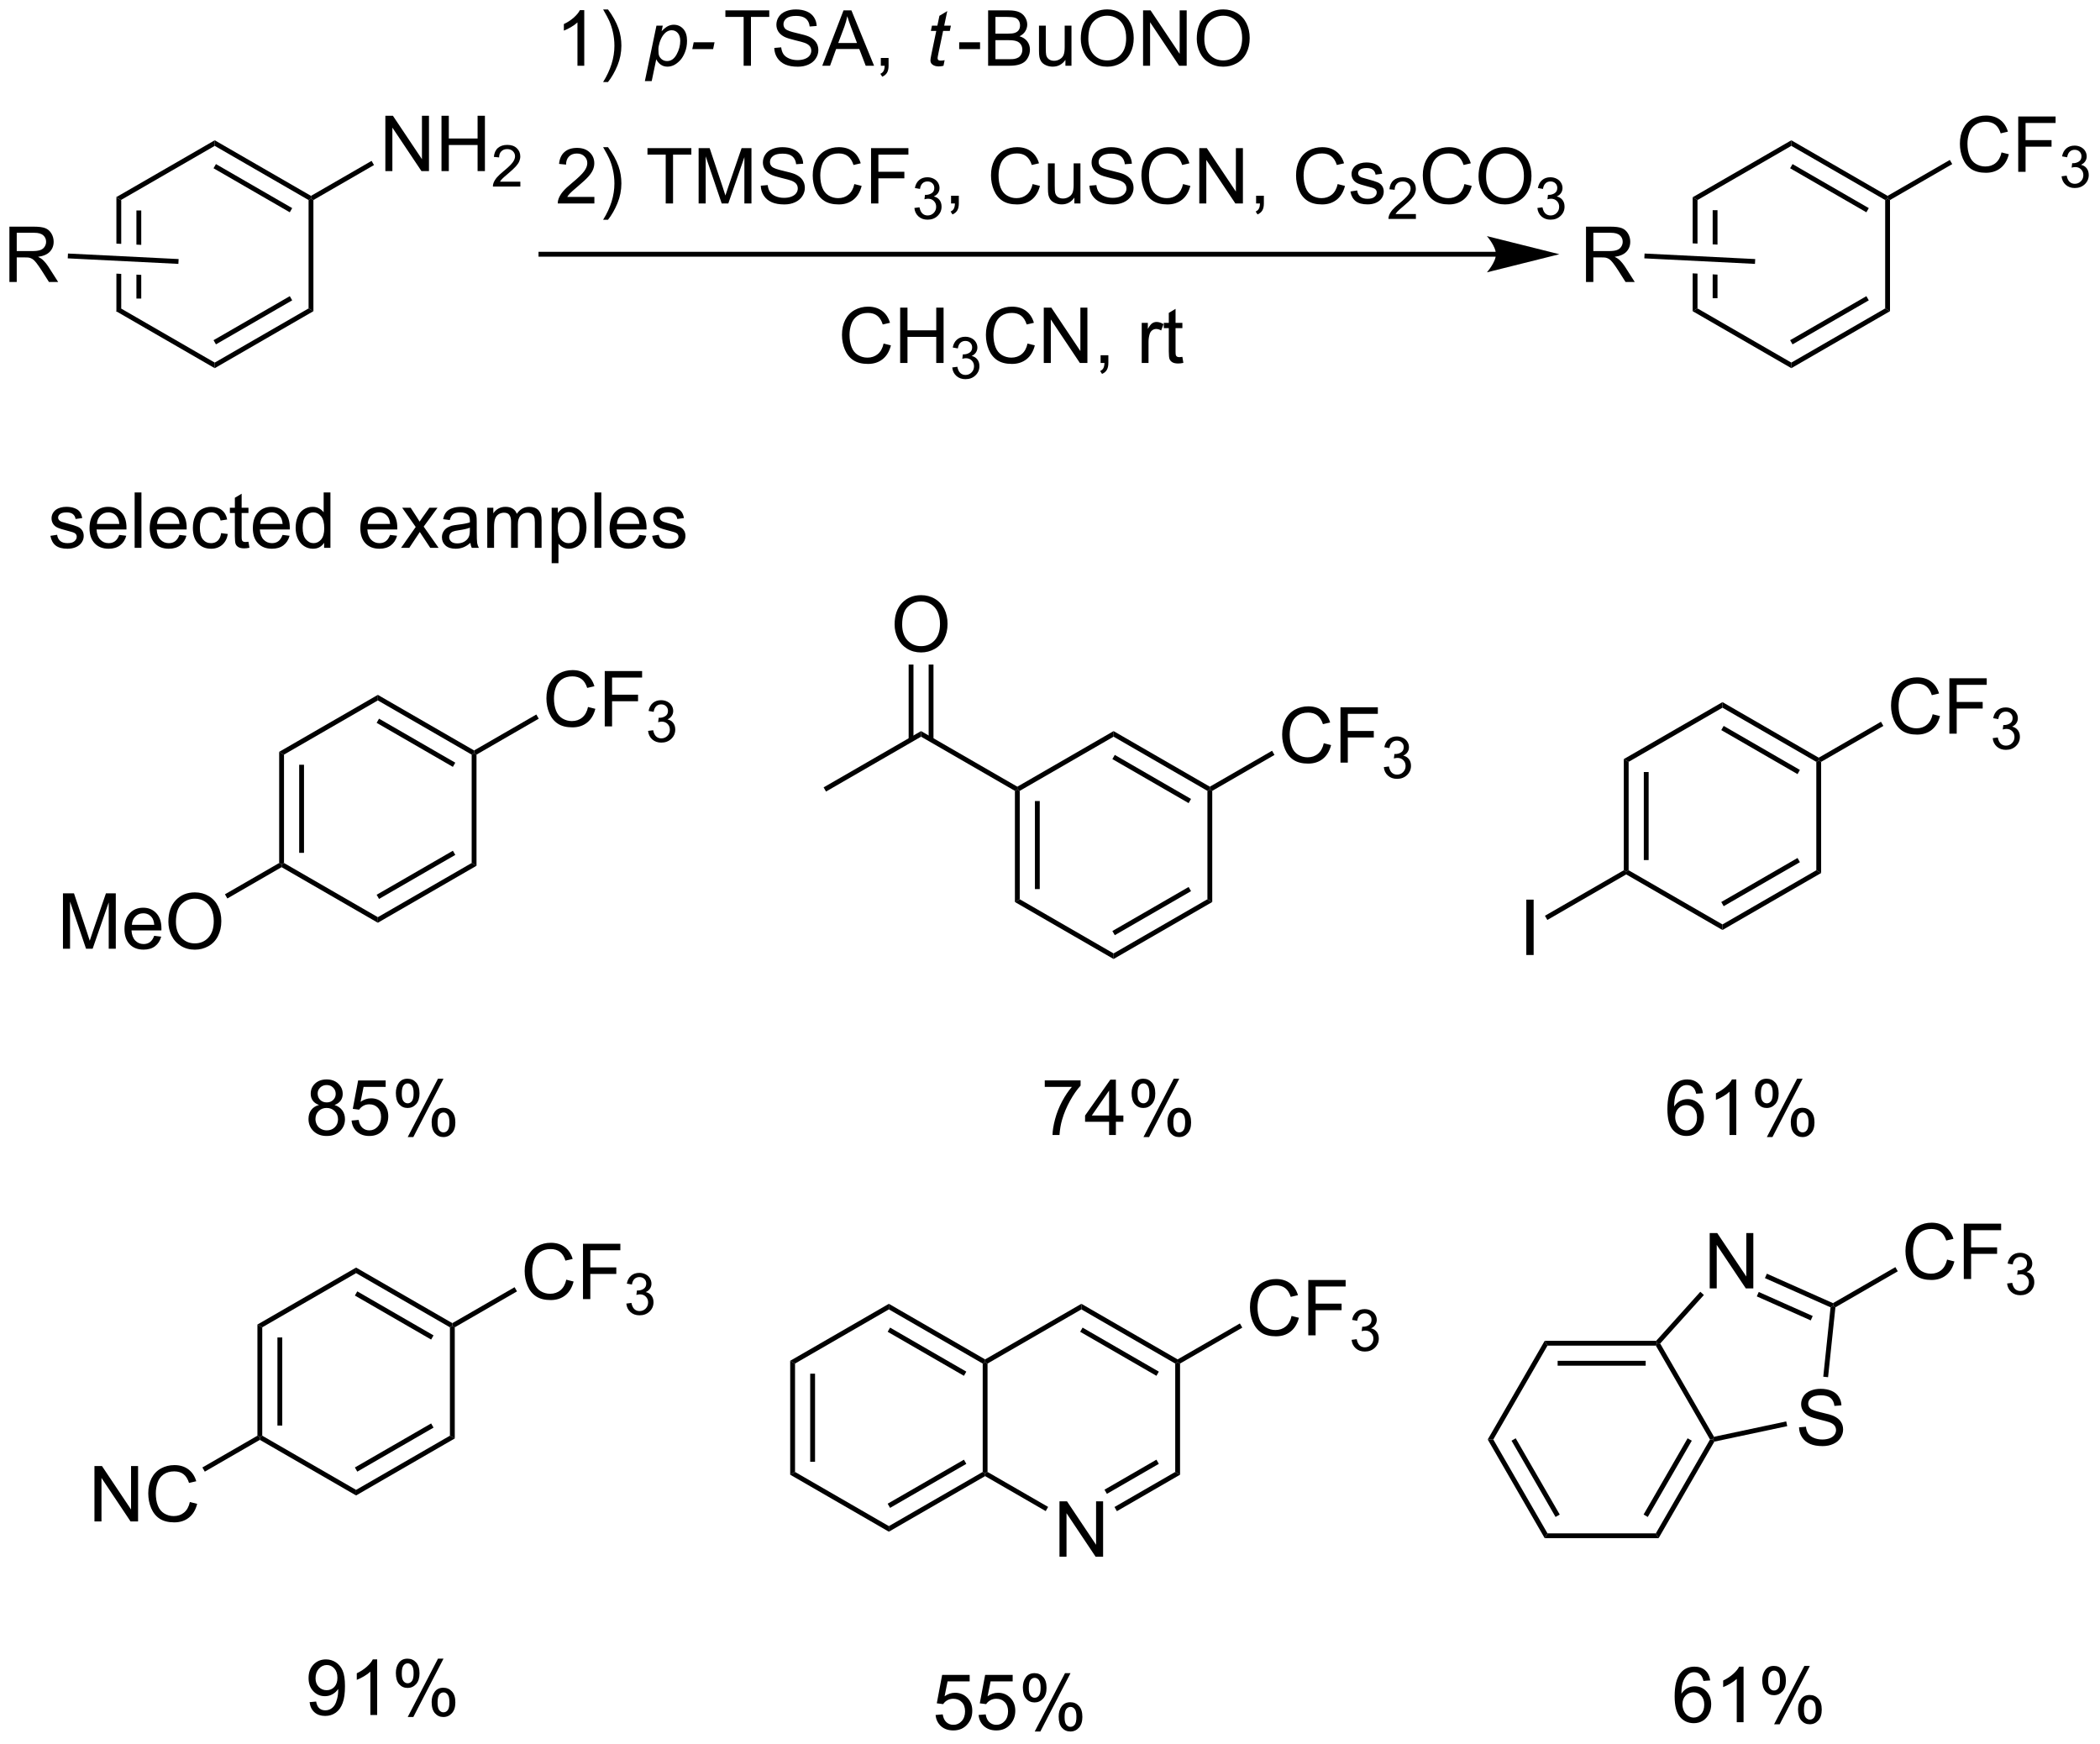 <?xml version="1.0" encoding="UTF-8"?>
<!DOCTYPE svg PUBLIC '-//W3C//DTD SVG 1.0//EN'
          'http://www.w3.org/TR/2001/REC-SVG-20010904/DTD/svg10.dtd'>
<svg stroke-dasharray="none" shape-rendering="auto" xmlns="http://www.w3.org/2000/svg" font-family="'Dialog'" text-rendering="auto" width="596" fill-opacity="1" color-interpolation="auto" color-rendering="auto" preserveAspectRatio="xMidYMid meet" font-size="12px" viewBox="0 0 596 495" fill="black" xmlns:xlink="http://www.w3.org/1999/xlink" stroke="black" image-rendering="auto" stroke-miterlimit="10" stroke-linecap="square" stroke-linejoin="miter" font-style="normal" stroke-width="1" height="495" stroke-dashoffset="0" font-weight="normal" stroke-opacity="1"
><!--Generated by the Batik Graphics2D SVG Generator--><defs id="genericDefs"
  /><g
  ><defs id="defs1"
    ><clipPath clipPathUnits="userSpaceOnUse" id="clipPath1"
      ><path d="M1.294 2.057 L224.589 2.057 L224.589 187.316 L1.294 187.316 L1.294 2.057 Z"
      /></clipPath
      ><clipPath clipPathUnits="userSpaceOnUse" id="clipPath2"
      ><path d="M74.908 42.7 L74.908 222.808 L291.994 222.808 L291.994 42.7 Z"
      /></clipPath
    ></defs
    ><g transform="scale(2.667,2.667) translate(-1.294,-2.057) matrix(1.029,0,0,1.029,-75.756,-41.864)"
    ><path d="M86.916 63.106 L86.916 67.875 L86.916 67.875 L87.416 67.9 L87.416 67.9 L87.416 63.394 L86.916 63.106 ZM88.986 64.445 L88.986 67.979 L88.986 67.979 L89.486 68.004 L89.486 68.004 L89.486 64.445 ZM88.986 71.082 L88.986 73.555 L89.486 73.555 L89.486 71.108 L89.486 71.108 L88.986 71.082 ZM86.916 70.979 L86.916 74.894 L87.416 74.606 L87.416 71.004 L87.416 71.004 L86.916 70.979 Z" stroke="none" clip-path="url(#clipPath2)"
    /></g
    ><g transform="matrix(2.743,0,0,2.743,-205.468,-117.122)"
    ><path d="M86.916 74.894 L87.416 74.606 L97.125 80.211 L97.125 80.789 Z" stroke="none" clip-path="url(#clipPath2)"
    /></g
    ><g transform="matrix(2.743,0,0,2.743,-205.468,-117.122)"
    ><path d="M97.125 80.789 L97.125 80.211 L106.834 74.606 L107.334 74.894 ZM97.25 78.326 L105.139 73.771 L104.889 73.338 L97 77.893 Z" stroke="none" clip-path="url(#clipPath2)"
    /></g
    ><g transform="matrix(2.743,0,0,2.743,-205.468,-117.122)"
    ><path d="M107.334 74.894 L106.834 74.606 L106.834 63.394 L107.084 63.25 L107.334 63.394 Z" stroke="none" clip-path="url(#clipPath2)"
    /></g
    ><g transform="matrix(2.743,0,0,2.743,-205.468,-117.122)"
    ><path d="M107.084 62.961 L107.084 63.25 L106.834 63.394 L97.125 57.789 L97.125 57.211 ZM105.139 64.229 L97.25 59.674 L97 60.107 L104.889 64.662 Z" stroke="none" clip-path="url(#clipPath2)"
    /></g
    ><g transform="matrix(2.743,0,0,2.743,-205.468,-117.122)"
    ><path d="M97.125 57.211 L97.125 57.789 L87.416 63.394 L86.916 63.106 Z" stroke="none" clip-path="url(#clipPath2)"
    /></g
    ><g transform="matrix(2.743,0,0,2.743,-205.468,-117.122)"
    ><path d="M75.88 71.875 L75.88 66.148 L78.419 66.148 Q79.185 66.148 79.583 66.302 Q79.982 66.456 80.219 66.846 Q80.458 67.237 80.458 67.711 Q80.458 68.32 80.062 68.74 Q79.669 69.156 78.844 69.268 Q79.146 69.414 79.302 69.555 Q79.633 69.859 79.93 70.315 L80.927 71.875 L79.974 71.875 L79.216 70.682 Q78.883 70.167 78.667 69.893 Q78.453 69.62 78.284 69.51 Q78.115 69.401 77.938 69.359 Q77.81 69.331 77.516 69.331 L76.638 69.331 L76.638 71.875 L75.88 71.875 ZM76.638 68.674 L78.266 68.674 Q78.787 68.674 79.078 68.568 Q79.372 68.461 79.523 68.224 Q79.677 67.987 79.677 67.711 Q79.677 67.305 79.38 67.044 Q79.086 66.781 78.451 66.781 L76.638 66.781 L76.638 68.674 Z" stroke="none" clip-path="url(#clipPath2)"
    /></g
    ><g transform="matrix(2.743,0,0,2.743,-205.468,-117.122)"
    ><path d="M93.388 69.5 L93.362 70 L81.915 69.427 L81.939 68.928 Z" stroke="none" clip-path="url(#clipPath2)"
    /></g
    ><g transform="matrix(2.743,0,0,2.743,-205.468,-117.122)"
    ><path d="M114.778 60.4 L114.778 54.673 L115.557 54.673 L118.564 59.168 L118.564 54.673 L119.291 54.673 L119.291 60.4 L118.512 60.4 L115.504 55.9 L115.504 60.4 L114.778 60.4 ZM120.587 60.4 L120.587 54.673 L121.344 54.673 L121.344 57.025 L124.321 57.025 L124.321 54.673 L125.079 54.673 L125.079 60.4 L124.321 60.4 L124.321 57.7 L121.344 57.7 L121.344 60.4 L120.587 60.4 Z" stroke="none" clip-path="url(#clipPath2)"
    /></g
    ><g transform="matrix(2.743,0,0,2.743,-205.468,-117.122)"
    ><path d="M128.745 61.492 L128.745 62 L125.905 62 Q125.899 61.809 125.967 61.633 Q126.075 61.344 126.313 61.062 Q126.553 60.781 127.004 60.412 Q127.704 59.838 127.95 59.502 Q128.196 59.166 128.196 58.867 Q128.196 58.555 127.971 58.34 Q127.749 58.123 127.387 58.123 Q127.007 58.123 126.778 58.352 Q126.549 58.58 126.547 58.984 L126.004 58.93 Q126.061 58.322 126.424 58.006 Q126.788 57.688 127.399 57.688 Q128.018 57.688 128.378 58.031 Q128.739 58.373 128.739 58.879 Q128.739 59.137 128.633 59.387 Q128.528 59.635 128.282 59.91 Q128.038 60.185 127.469 60.666 Q126.995 61.065 126.86 61.207 Q126.725 61.35 126.637 61.492 L128.745 61.492 Z" stroke="none" clip-path="url(#clipPath2)"
    /></g
    ><g transform="matrix(2.743,0,0,2.743,-205.468,-117.122)"
    ><path d="M107.334 63.394 L107.084 63.25 L107.084 62.961 L113.353 59.342 L113.603 59.775 Z" stroke="none" clip-path="url(#clipPath2)"
    /></g
    ><g transform="matrix(2.743,0,0,2.743,-205.468,-117.122)"
    ><path d="M229.685 68.75 L130.875 68.75 L130.625 68.75 L130.625 69.25 L130.875 69.25 L229.685 69.25 L229.935 69.25 L229.935 68.75 L229.685 68.75 ZM236.25 69 L228.75 67.125 C228.75 67.125 229.685 68.179 229.685 69 C229.685 69.821 228.75 70.875 228.75 70.875 Z" stroke="none" clip-path="url(#clipPath2)"
    /></g
    ><g transform="matrix(2.743,0,0,2.743,-205.468,-117.122)"
    ><path d="M135.357 49.5 L134.654 49.5 L134.654 45.018 Q134.398 45.26 133.987 45.503 Q133.576 45.745 133.247 45.867 L133.247 45.188 Q133.836 44.909 134.276 44.516 Q134.719 44.12 134.904 43.75 L135.357 43.75 L135.357 49.5 ZM137.814 51.185 L137.309 51.185 Q138.478 49.307 138.478 47.43 Q138.478 46.695 138.309 45.971 Q138.176 45.385 137.939 44.846 Q137.785 44.495 137.309 43.675 L137.814 43.675 Q138.548 44.656 138.9 45.643 Q139.199 46.495 139.199 47.425 Q139.199 48.479 138.796 49.466 Q138.392 50.45 137.814 51.185 Z" stroke="none" clip-path="url(#clipPath2)"
    /></g
    ><g transform="matrix(2.743,0,0,2.743,-205.468,-117.122)"
    ><path d="M141.628 51.091 L142.828 45.352 L143.482 45.352 L143.359 45.93 Q143.724 45.55 144.011 45.404 Q144.297 45.258 144.617 45.258 Q145.211 45.258 145.602 45.69 Q145.992 46.12 145.992 46.925 Q145.992 47.573 145.776 48.107 Q145.563 48.641 145.25 48.966 Q144.938 49.289 144.617 49.443 Q144.297 49.594 143.961 49.594 Q143.216 49.594 142.805 48.836 L142.336 51.091 L141.628 51.091 ZM143.029 47.805 Q143.029 48.268 143.094 48.448 Q143.193 48.703 143.414 48.859 Q143.638 49.016 143.93 49.016 Q144.539 49.016 144.914 48.331 Q145.289 47.643 145.289 46.93 Q145.289 46.401 145.036 46.115 Q144.786 45.828 144.411 45.828 Q144.141 45.828 143.909 45.971 Q143.68 46.112 143.482 46.396 Q143.286 46.68 143.156 47.091 Q143.029 47.5 143.029 47.805 ZM146.533 47.781 L146.681 47.073 L148.837 47.073 L148.691 47.781 L146.533 47.781 Z" stroke="none" clip-path="url(#clipPath2)"
    /></g
    ><g transform="matrix(2.743,0,0,2.743,-205.468,-117.122)"
    ><path d="M151.848 49.5 L151.848 44.448 L149.96 44.448 L149.96 43.773 L154.499 43.773 L154.499 44.448 L152.606 44.448 L152.606 49.5 L151.848 49.5 ZM155.018 47.659 L155.734 47.596 Q155.784 48.026 155.969 48.302 Q156.156 48.578 156.547 48.747 Q156.938 48.917 157.424 48.917 Q157.859 48.917 158.19 48.789 Q158.524 48.659 158.685 48.435 Q158.846 48.211 158.846 47.945 Q158.846 47.675 158.69 47.474 Q158.534 47.273 158.174 47.135 Q157.945 47.047 157.156 46.857 Q156.367 46.667 156.049 46.5 Q155.641 46.284 155.438 45.966 Q155.237 45.648 155.237 45.253 Q155.237 44.82 155.482 44.443 Q155.729 44.065 156.201 43.87 Q156.674 43.675 157.253 43.675 Q157.891 43.675 158.375 43.88 Q158.862 44.086 159.123 44.484 Q159.386 44.883 159.406 45.385 L158.68 45.44 Q158.62 44.898 158.281 44.622 Q157.945 44.344 157.284 44.344 Q156.596 44.344 156.281 44.596 Q155.969 44.846 155.969 45.203 Q155.969 45.51 156.19 45.711 Q156.409 45.909 157.333 46.12 Q158.258 46.328 158.602 46.484 Q159.102 46.714 159.339 47.068 Q159.578 47.422 159.578 47.883 Q159.578 48.339 159.315 48.745 Q159.055 49.148 158.563 49.375 Q158.073 49.599 157.461 49.599 Q156.682 49.599 156.156 49.372 Q155.633 49.143 155.333 48.69 Q155.034 48.234 155.018 47.659 ZM159.982 49.5 L162.182 43.773 L163 43.773 L165.344 49.5 L164.479 49.5 L163.813 47.766 L161.417 47.766 L160.789 49.5 L159.982 49.5 ZM161.636 47.148 L163.578 47.148 L162.979 45.562 Q162.706 44.839 162.573 44.375 Q162.464 44.925 162.266 45.469 L161.636 47.148 ZM166.042 49.5 L166.042 48.698 L166.844 48.698 L166.844 49.5 Q166.844 49.943 166.688 50.214 Q166.531 50.484 166.19 50.633 L165.995 50.333 Q166.219 50.234 166.323 50.044 Q166.43 49.857 166.44 49.5 L166.042 49.5 Z" stroke="none" clip-path="url(#clipPath2)"
    /></g
    ><g transform="matrix(2.743,0,0,2.743,-205.468,-117.122)"
    ><path d="M172.643 48.925 L172.526 49.505 Q172.271 49.57 172.034 49.57 Q171.612 49.57 171.362 49.362 Q171.174 49.206 171.174 48.938 Q171.174 48.8 171.276 48.307 L171.779 45.898 L171.221 45.898 L171.333 45.352 L171.893 45.352 L172.107 44.331 L172.917 43.844 L172.599 45.352 L173.294 45.352 L173.177 45.898 L172.487 45.898 L172.005 48.19 Q171.917 48.628 171.917 48.714 Q171.917 48.839 171.987 48.906 Q172.06 48.971 172.224 48.971 Q172.458 48.971 172.643 48.925 Z" stroke="none" clip-path="url(#clipPath2)"
    /></g
    ><g transform="matrix(2.743,0,0,2.743,-205.468,-117.122)"
    ><path d="M174.15 47.781 L174.15 47.073 L176.309 47.073 L176.309 47.781 L174.15 47.781 ZM177.144 49.5 L177.144 43.773 L179.293 43.773 Q179.949 43.773 180.345 43.948 Q180.744 44.12 180.967 44.482 Q181.191 44.844 181.191 45.237 Q181.191 45.604 180.991 45.93 Q180.793 46.253 180.392 46.453 Q180.91 46.604 181.189 46.971 Q181.47 47.339 181.47 47.839 Q181.47 48.242 181.298 48.589 Q181.129 48.932 180.879 49.12 Q180.629 49.307 180.251 49.404 Q179.876 49.5 179.329 49.5 L177.144 49.5 ZM177.902 46.18 L179.142 46.18 Q179.644 46.18 179.863 46.112 Q180.152 46.026 180.298 45.828 Q180.447 45.628 180.447 45.328 Q180.447 45.042 180.309 44.825 Q180.173 44.609 179.918 44.529 Q179.665 44.448 179.048 44.448 L177.902 44.448 L177.902 46.18 ZM177.902 48.823 L179.329 48.823 Q179.697 48.823 179.845 48.797 Q180.105 48.75 180.28 48.641 Q180.457 48.531 180.569 48.323 Q180.684 48.112 180.684 47.839 Q180.684 47.518 180.519 47.284 Q180.355 47.047 180.064 46.95 Q179.775 46.854 179.228 46.854 L177.902 46.854 L177.902 48.823 ZM185.142 49.5 L185.142 48.891 Q184.657 49.594 183.824 49.594 Q183.457 49.594 183.139 49.453 Q182.822 49.312 182.665 49.099 Q182.512 48.885 182.449 48.578 Q182.407 48.37 182.407 47.922 L182.407 45.352 L183.111 45.352 L183.111 47.651 Q183.111 48.203 183.152 48.393 Q183.22 48.672 183.434 48.831 Q183.65 48.987 183.965 48.987 Q184.282 48.987 184.559 48.825 Q184.837 48.664 184.952 48.385 Q185.066 48.104 185.066 47.573 L185.066 45.352 L185.769 45.352 L185.769 49.5 L185.142 49.5 ZM186.732 46.711 Q186.732 45.284 187.497 44.479 Q188.263 43.672 189.474 43.672 Q190.266 43.672 190.901 44.052 Q191.539 44.43 191.872 45.107 Q192.208 45.784 192.208 46.643 Q192.208 47.516 191.857 48.203 Q191.505 48.891 190.859 49.245 Q190.216 49.599 189.469 49.599 Q188.661 49.599 188.023 49.208 Q187.388 48.815 187.06 48.141 Q186.732 47.464 186.732 46.711 ZM187.513 46.721 Q187.513 47.758 188.068 48.354 Q188.625 48.948 189.466 48.948 Q190.32 48.948 190.872 48.346 Q191.427 47.745 191.427 46.641 Q191.427 45.94 191.19 45.419 Q190.953 44.898 190.497 44.612 Q190.044 44.323 189.476 44.323 Q188.672 44.323 188.091 44.878 Q187.513 45.43 187.513 46.721 ZM193.176 49.5 L193.176 43.773 L193.954 43.773 L196.962 48.268 L196.962 43.773 L197.689 43.773 L197.689 49.5 L196.91 49.5 L193.902 45 L193.902 49.5 L193.176 49.5 ZM198.732 46.711 Q198.732 45.284 199.497 44.479 Q200.263 43.672 201.474 43.672 Q202.266 43.672 202.901 44.052 Q203.539 44.43 203.872 45.107 Q204.208 45.784 204.208 46.643 Q204.208 47.516 203.857 48.203 Q203.505 48.891 202.859 49.245 Q202.216 49.599 201.469 49.599 Q200.661 49.599 200.023 49.208 Q199.388 48.815 199.06 48.141 Q198.732 47.464 198.732 46.711 ZM199.513 46.721 Q199.513 47.758 200.068 48.354 Q200.625 48.948 201.466 48.948 Q202.32 48.948 202.872 48.346 Q203.427 47.745 203.427 46.641 Q203.427 45.94 203.19 45.419 Q202.953 44.898 202.497 44.612 Q202.044 44.323 201.476 44.323 Q200.672 44.323 200.091 44.878 Q199.513 45.43 199.513 46.721 Z" stroke="none" clip-path="url(#clipPath2)"
    /></g
    ><g transform="matrix(2.743,0,0,2.743,-205.468,-117.122)"
    ><path d="M136.404 63.073 L136.404 63.75 L132.617 63.75 Q132.609 63.495 132.701 63.26 Q132.844 62.875 133.161 62.5 Q133.482 62.125 134.083 61.633 Q135.016 60.867 135.344 60.419 Q135.672 59.971 135.672 59.573 Q135.672 59.156 135.372 58.87 Q135.076 58.581 134.594 58.581 Q134.086 58.581 133.781 58.885 Q133.477 59.19 133.474 59.729 L132.75 59.656 Q132.826 58.846 133.31 58.425 Q133.794 58 134.609 58 Q135.435 58 135.914 58.458 Q136.396 58.914 136.396 59.589 Q136.396 59.932 136.255 60.266 Q136.115 60.596 135.786 60.964 Q135.461 61.331 134.703 61.971 Q134.07 62.503 133.891 62.693 Q133.711 62.883 133.594 63.073 L136.404 63.073 ZM137.814 65.435 L137.309 65.435 Q138.478 63.557 138.478 61.68 Q138.478 60.945 138.309 60.221 Q138.176 59.635 137.939 59.096 Q137.785 58.745 137.309 57.925 L137.814 57.925 Q138.548 58.906 138.9 59.893 Q139.199 60.745 139.199 61.675 Q139.199 62.729 138.796 63.716 Q138.392 64.701 137.814 65.435 ZM143.786 63.75 L143.786 58.698 L141.898 58.698 L141.898 58.023 L146.438 58.023 L146.438 58.698 L144.544 58.698 L144.544 63.75 L143.786 63.75 ZM147.191 63.75 L147.191 58.023 L148.332 58.023 L149.689 62.078 Q149.876 62.643 149.962 62.925 Q150.059 62.612 150.267 62.008 L151.637 58.023 L152.657 58.023 L152.657 63.75 L151.926 63.75 L151.926 58.956 L150.262 63.75 L149.579 63.75 L147.923 58.875 L147.923 63.75 L147.191 63.75 ZM153.621 61.909 L154.337 61.846 Q154.387 62.276 154.572 62.552 Q154.759 62.828 155.15 62.997 Q155.54 63.167 156.027 63.167 Q156.462 63.167 156.793 63.039 Q157.126 62.909 157.288 62.685 Q157.449 62.461 157.449 62.195 Q157.449 61.925 157.293 61.724 Q157.137 61.523 156.777 61.385 Q156.548 61.297 155.759 61.107 Q154.97 60.917 154.652 60.75 Q154.244 60.534 154.04 60.216 Q153.84 59.898 153.84 59.503 Q153.84 59.07 154.085 58.693 Q154.332 58.315 154.803 58.12 Q155.277 57.925 155.856 57.925 Q156.494 57.925 156.978 58.13 Q157.465 58.336 157.725 58.734 Q157.988 59.133 158.009 59.635 L157.282 59.69 Q157.223 59.148 156.884 58.872 Q156.548 58.594 155.887 58.594 Q155.199 58.594 154.884 58.846 Q154.572 59.096 154.572 59.453 Q154.572 59.76 154.793 59.961 Q155.012 60.159 155.936 60.37 Q156.861 60.578 157.204 60.734 Q157.704 60.964 157.941 61.318 Q158.181 61.672 158.181 62.133 Q158.181 62.589 157.918 62.995 Q157.657 63.398 157.165 63.625 Q156.676 63.849 156.064 63.849 Q155.285 63.849 154.759 63.622 Q154.236 63.393 153.936 62.94 Q153.637 62.484 153.621 61.909 ZM163.301 61.742 L164.059 61.932 Q163.822 62.867 163.202 63.359 Q162.582 63.849 161.689 63.849 Q160.762 63.849 160.181 63.471 Q159.603 63.094 159.298 62.38 Q158.996 61.664 158.996 60.844 Q158.996 59.948 159.337 59.284 Q159.681 58.617 160.311 58.271 Q160.941 57.925 161.699 57.925 Q162.559 57.925 163.144 58.362 Q163.731 58.8 163.962 59.594 L163.215 59.768 Q163.017 59.143 162.637 58.859 Q162.259 58.573 161.684 58.573 Q161.025 58.573 160.579 58.891 Q160.137 59.206 159.957 59.74 Q159.777 60.273 159.777 60.839 Q159.777 61.57 159.991 62.115 Q160.204 62.659 160.652 62.93 Q161.103 63.198 161.626 63.198 Q162.262 63.198 162.702 62.831 Q163.144 62.464 163.301 61.742 ZM165.031 63.75 L165.031 58.023 L168.896 58.023 L168.896 58.698 L165.789 58.698 L165.789 60.471 L168.477 60.471 L168.477 61.148 L165.789 61.148 L165.789 63.75 L165.031 63.75 Z" stroke="none" clip-path="url(#clipPath2)"
    /></g
    ><g transform="matrix(2.743,0,0,2.743,-205.468,-117.122)"
    ><path d="M169.514 64.215 L170.041 64.145 Q170.133 64.594 170.35 64.791 Q170.568 64.989 170.883 64.989 Q171.254 64.989 171.51 64.731 Q171.768 64.473 171.768 64.092 Q171.768 63.729 171.529 63.495 Q171.293 63.258 170.926 63.258 Q170.777 63.258 170.555 63.317 L170.613 62.854 Q170.666 62.86 170.697 62.86 Q171.035 62.86 171.305 62.684 Q171.574 62.508 171.574 62.141 Q171.574 61.852 171.377 61.663 Q171.182 61.471 170.871 61.471 Q170.562 61.471 170.357 61.664 Q170.152 61.858 170.094 62.245 L169.566 62.151 Q169.664 61.62 170.006 61.328 Q170.35 61.038 170.859 61.038 Q171.211 61.038 171.506 61.188 Q171.803 61.338 171.959 61.6 Q172.115 61.86 172.115 62.153 Q172.115 62.432 171.965 62.66 Q171.816 62.889 171.523 63.024 Q171.904 63.112 172.115 63.389 Q172.326 63.664 172.326 64.081 Q172.326 64.643 171.916 65.035 Q171.506 65.426 170.879 65.426 Q170.314 65.426 169.939 65.09 Q169.566 64.752 169.514 64.215 Z" stroke="none" clip-path="url(#clipPath2)"
    /></g
    ><g transform="matrix(2.743,0,0,2.743,-205.468,-117.122)"
    ><path d="M173.31 63.75 L173.31 62.948 L174.112 62.948 L174.112 63.75 Q174.112 64.193 173.955 64.463 Q173.799 64.734 173.458 64.883 L173.263 64.583 Q173.487 64.484 173.591 64.294 Q173.698 64.107 173.708 63.75 L173.31 63.75 ZM181.747 61.742 L182.505 61.932 Q182.268 62.867 181.648 63.359 Q181.028 63.849 180.135 63.849 Q179.208 63.849 178.627 63.471 Q178.049 63.094 177.744 62.38 Q177.442 61.664 177.442 60.844 Q177.442 59.948 177.784 59.284 Q178.127 58.617 178.757 58.271 Q179.388 57.925 180.145 57.925 Q181.005 57.925 181.591 58.362 Q182.177 58.8 182.409 59.594 L181.661 59.768 Q181.463 59.143 181.083 58.859 Q180.705 58.573 180.13 58.573 Q179.471 58.573 179.026 58.891 Q178.583 59.206 178.403 59.74 Q178.224 60.273 178.224 60.839 Q178.224 61.57 178.437 62.115 Q178.651 62.659 179.099 62.93 Q179.549 63.198 180.073 63.198 Q180.708 63.198 181.148 62.831 Q181.591 62.464 181.747 61.742 ZM186.069 63.75 L186.069 63.141 Q185.584 63.844 184.751 63.844 Q184.384 63.844 184.066 63.703 Q183.748 63.562 183.592 63.349 Q183.438 63.135 183.376 62.828 Q183.334 62.62 183.334 62.172 L183.334 59.602 L184.037 59.602 L184.037 61.901 Q184.037 62.453 184.079 62.643 Q184.147 62.922 184.36 63.081 Q184.577 63.237 184.892 63.237 Q185.209 63.237 185.485 63.075 Q185.764 62.914 185.879 62.635 Q185.993 62.354 185.993 61.823 L185.993 59.602 L186.696 59.602 L186.696 63.75 L186.069 63.75 ZM187.63 61.909 L188.346 61.846 Q188.395 62.276 188.58 62.552 Q188.768 62.828 189.159 62.997 Q189.549 63.167 190.036 63.167 Q190.471 63.167 190.802 63.039 Q191.135 62.909 191.297 62.685 Q191.458 62.461 191.458 62.195 Q191.458 61.925 191.302 61.724 Q191.145 61.523 190.786 61.385 Q190.557 61.297 189.768 61.107 Q188.979 60.917 188.661 60.75 Q188.252 60.534 188.049 60.216 Q187.849 59.898 187.849 59.503 Q187.849 59.07 188.093 58.693 Q188.341 58.315 188.812 58.12 Q189.286 57.925 189.864 57.925 Q190.502 57.925 190.987 58.13 Q191.474 58.336 191.734 58.734 Q191.997 59.133 192.018 59.635 L191.291 59.69 Q191.231 59.148 190.893 58.872 Q190.557 58.594 189.895 58.594 Q189.208 58.594 188.893 58.846 Q188.58 59.096 188.58 59.453 Q188.58 59.76 188.802 59.961 Q189.02 60.159 189.945 60.37 Q190.869 60.578 191.213 60.734 Q191.713 60.964 191.95 61.318 Q192.19 61.672 192.19 62.133 Q192.19 62.589 191.927 62.995 Q191.666 63.398 191.174 63.625 Q190.685 63.849 190.073 63.849 Q189.294 63.849 188.768 63.622 Q188.244 63.393 187.945 62.94 Q187.645 62.484 187.63 61.909 ZM197.31 61.742 L198.067 61.932 Q197.83 62.867 197.211 63.359 Q196.591 63.849 195.698 63.849 Q194.77 63.849 194.19 63.471 Q193.612 63.094 193.307 62.38 Q193.005 61.664 193.005 60.844 Q193.005 59.948 193.346 59.284 Q193.69 58.617 194.32 58.271 Q194.95 57.925 195.708 57.925 Q196.567 57.925 197.153 58.362 Q197.739 58.8 197.971 59.594 L197.224 59.768 Q197.026 59.143 196.645 58.859 Q196.268 58.573 195.692 58.573 Q195.034 58.573 194.588 58.891 Q194.145 59.206 193.966 59.74 Q193.786 60.273 193.786 60.839 Q193.786 61.57 194 62.115 Q194.213 62.659 194.661 62.93 Q195.112 63.198 195.635 63.198 Q196.27 63.198 196.711 62.831 Q197.153 62.464 197.31 61.742 ZM198.993 63.75 L198.993 58.023 L199.772 58.023 L202.78 62.518 L202.78 58.023 L203.506 58.023 L203.506 63.75 L202.727 63.75 L199.72 59.25 L199.72 63.75 L198.993 63.75 ZM204.872 63.75 L204.872 62.948 L205.674 62.948 L205.674 63.75 Q205.674 64.193 205.518 64.463 Q205.362 64.734 205.02 64.883 L204.825 64.583 Q205.049 64.484 205.153 64.294 Q205.26 64.107 205.27 63.75 L204.872 63.75 ZM213.31 61.742 L214.067 61.932 Q213.83 62.867 213.211 63.359 Q212.591 63.849 211.698 63.849 Q210.77 63.849 210.19 63.471 Q209.612 63.094 209.307 62.38 Q209.005 61.664 209.005 60.844 Q209.005 59.948 209.346 59.284 Q209.69 58.617 210.32 58.271 Q210.95 57.925 211.708 57.925 Q212.567 57.925 213.153 58.362 Q213.739 58.8 213.971 59.594 L213.224 59.768 Q213.026 59.143 212.645 58.859 Q212.268 58.573 211.692 58.573 Q211.034 58.573 210.588 58.891 Q210.145 59.206 209.966 59.74 Q209.786 60.273 209.786 60.839 Q209.786 61.57 210 62.115 Q210.213 62.659 210.661 62.93 Q211.112 63.198 211.635 63.198 Q212.27 63.198 212.711 62.831 Q213.153 62.464 213.31 61.742 ZM214.631 62.51 L215.327 62.401 Q215.384 62.82 215.652 63.044 Q215.92 63.266 216.399 63.266 Q216.884 63.266 217.118 63.068 Q217.352 62.87 217.352 62.604 Q217.352 62.367 217.147 62.229 Q217.001 62.135 216.428 61.992 Q215.655 61.797 215.355 61.654 Q215.056 61.51 214.902 61.26 Q214.748 61.008 214.748 60.703 Q214.748 60.425 214.873 60.19 Q215.001 59.953 215.22 59.797 Q215.384 59.675 215.668 59.591 Q215.952 59.508 216.274 59.508 Q216.764 59.508 217.131 59.648 Q217.501 59.789 217.675 60.029 Q217.852 60.268 217.92 60.672 L217.233 60.766 Q217.186 60.445 216.959 60.266 Q216.735 60.086 216.327 60.086 Q215.842 60.086 215.634 60.247 Q215.428 60.406 215.428 60.62 Q215.428 60.758 215.514 60.867 Q215.6 60.979 215.782 61.055 Q215.889 61.094 216.405 61.234 Q217.149 61.432 217.444 61.56 Q217.74 61.688 217.907 61.93 Q218.077 62.172 218.077 62.531 Q218.077 62.883 217.871 63.193 Q217.665 63.503 217.277 63.675 Q216.892 63.844 216.405 63.844 Q215.595 63.844 215.17 63.508 Q214.748 63.172 214.631 62.51 Z" stroke="none" clip-path="url(#clipPath2)"
    /></g
    ><g transform="matrix(2.743,0,0,2.743,-205.468,-117.122)"
    ><path d="M221.405 64.842 L221.405 65.35 L218.565 65.35 Q218.56 65.159 218.628 64.983 Q218.735 64.694 218.974 64.412 Q219.214 64.131 219.665 63.762 Q220.364 63.188 220.61 62.852 Q220.857 62.516 220.857 62.217 Q220.857 61.905 220.632 61.69 Q220.409 61.473 220.048 61.473 Q219.667 61.473 219.439 61.702 Q219.21 61.93 219.208 62.334 L218.665 62.28 Q218.722 61.672 219.085 61.356 Q219.448 61.038 220.06 61.038 Q220.679 61.038 221.038 61.381 Q221.399 61.723 221.399 62.229 Q221.399 62.487 221.294 62.737 Q221.189 62.985 220.942 63.26 Q220.698 63.535 220.13 64.016 Q219.655 64.415 219.52 64.557 Q219.386 64.7 219.298 64.842 L221.405 64.842 Z" stroke="none" clip-path="url(#clipPath2)"
    /></g
    ><g transform="matrix(2.743,0,0,2.743,-205.468,-117.122)"
    ><path d="M226.424 61.742 L227.182 61.932 Q226.945 62.867 226.325 63.359 Q225.705 63.849 224.812 63.849 Q223.885 63.849 223.304 63.471 Q222.726 63.094 222.421 62.38 Q222.119 61.664 222.119 60.844 Q222.119 59.948 222.46 59.284 Q222.804 58.617 223.434 58.271 Q224.065 57.925 224.822 57.925 Q225.682 57.925 226.268 58.362 Q226.853 58.8 227.085 59.594 L226.338 59.768 Q226.14 59.143 225.76 58.859 Q225.382 58.573 224.807 58.573 Q224.148 58.573 223.702 58.891 Q223.26 59.206 223.08 59.74 Q222.9 60.273 222.9 60.839 Q222.9 61.57 223.114 62.115 Q223.327 62.659 223.775 62.93 Q224.226 63.198 224.749 63.198 Q225.385 63.198 225.825 62.831 Q226.268 62.464 226.424 61.742 ZM227.886 60.961 Q227.886 59.534 228.652 58.729 Q229.417 57.922 230.628 57.922 Q231.42 57.922 232.055 58.302 Q232.693 58.68 233.027 59.357 Q233.363 60.034 233.363 60.893 Q233.363 61.766 233.011 62.453 Q232.66 63.141 232.014 63.495 Q231.37 63.849 230.623 63.849 Q229.816 63.849 229.178 63.458 Q228.542 63.065 228.214 62.391 Q227.886 61.714 227.886 60.961 ZM228.667 60.971 Q228.667 62.008 229.222 62.604 Q229.779 63.198 230.62 63.198 Q231.475 63.198 232.027 62.596 Q232.581 61.995 232.581 60.891 Q232.581 60.19 232.344 59.669 Q232.107 59.148 231.652 58.862 Q231.199 58.573 230.631 58.573 Q229.826 58.573 229.245 59.128 Q228.667 59.68 228.667 60.971 Z" stroke="none" clip-path="url(#clipPath2)"
    /></g
    ><g transform="matrix(2.743,0,0,2.743,-205.468,-117.122)"
    ><path d="M233.973 64.215 L234.5 64.145 Q234.592 64.594 234.809 64.791 Q235.027 64.989 235.342 64.989 Q235.713 64.989 235.969 64.731 Q236.227 64.473 236.227 64.092 Q236.227 63.729 235.988 63.495 Q235.752 63.258 235.385 63.258 Q235.236 63.258 235.014 63.317 L235.072 62.854 Q235.125 62.86 235.156 62.86 Q235.494 62.86 235.764 62.684 Q236.033 62.508 236.033 62.141 Q236.033 61.852 235.836 61.663 Q235.641 61.471 235.33 61.471 Q235.022 61.471 234.816 61.664 Q234.611 61.858 234.553 62.245 L234.025 62.151 Q234.123 61.62 234.465 61.328 Q234.809 61.038 235.318 61.038 Q235.67 61.038 235.965 61.188 Q236.262 61.338 236.418 61.6 Q236.574 61.86 236.574 62.153 Q236.574 62.432 236.424 62.66 Q236.275 62.889 235.982 63.024 Q236.363 63.112 236.574 63.389 Q236.785 63.664 236.785 64.081 Q236.785 64.643 236.375 65.035 Q235.965 65.426 235.338 65.426 Q234.773 65.426 234.398 65.09 Q234.025 64.752 233.973 64.215 Z" stroke="none" clip-path="url(#clipPath2)"
    /></g
    ><g transform="matrix(2.743,0,0,2.743,-205.468,-117.122)"
    ><path d="M250.041 63.106 L250.041 67.875 L250.041 67.875 L250.541 67.9 L250.541 67.9 L250.541 63.394 L250.041 63.106 ZM252.111 64.445 L252.111 67.979 L252.111 67.979 L252.611 68.004 L252.611 68.004 L252.611 64.445 ZM252.111 71.082 L252.111 73.555 L252.611 73.555 L252.611 71.108 L252.611 71.108 L252.111 71.082 ZM250.041 70.979 L250.041 74.894 L250.541 74.606 L250.541 71.004 L250.541 71.004 L250.041 70.979 Z" stroke="none" clip-path="url(#clipPath2)"
    /></g
    ><g transform="matrix(2.743,0,0,2.743,-205.468,-117.122)"
    ><path d="M250.041 74.894 L250.541 74.606 L260.25 80.211 L260.25 80.789 Z" stroke="none" clip-path="url(#clipPath2)"
    /></g
    ><g transform="matrix(2.743,0,0,2.743,-205.468,-117.122)"
    ><path d="M260.25 80.789 L260.25 80.211 L269.959 74.606 L270.459 74.894 ZM260.375 78.326 L268.264 73.771 L268.014 73.338 L260.125 77.893 Z" stroke="none" clip-path="url(#clipPath2)"
    /></g
    ><g transform="matrix(2.743,0,0,2.743,-205.468,-117.122)"
    ><path d="M270.459 74.894 L269.959 74.606 L269.959 63.394 L270.209 63.25 L270.459 63.394 Z" stroke="none" clip-path="url(#clipPath2)"
    /></g
    ><g transform="matrix(2.743,0,0,2.743,-205.468,-117.122)"
    ><path d="M270.209 62.961 L270.209 63.25 L269.959 63.394 L260.25 57.789 L260.25 57.211 ZM268.264 64.229 L260.375 59.674 L260.125 60.107 L268.014 64.662 Z" stroke="none" clip-path="url(#clipPath2)"
    /></g
    ><g transform="matrix(2.743,0,0,2.743,-205.468,-117.122)"
    ><path d="M260.25 57.211 L260.25 57.789 L250.541 63.394 L250.041 63.106 Z" stroke="none" clip-path="url(#clipPath2)"
    /></g
    ><g transform="matrix(2.743,0,0,2.743,-205.468,-117.122)"
    ><path d="M239.005 71.875 L239.005 66.148 L241.544 66.148 Q242.31 66.148 242.708 66.302 Q243.107 66.456 243.344 66.846 Q243.583 67.237 243.583 67.711 Q243.583 68.32 243.188 68.74 Q242.794 69.156 241.969 69.268 Q242.271 69.414 242.427 69.555 Q242.758 69.859 243.055 70.315 L244.052 71.875 L243.099 71.875 L242.341 70.682 Q242.008 70.167 241.792 69.893 Q241.578 69.62 241.409 69.51 Q241.24 69.401 241.062 69.359 Q240.935 69.331 240.641 69.331 L239.763 69.331 L239.763 71.875 L239.005 71.875 ZM239.763 68.674 L241.391 68.674 Q241.911 68.674 242.203 68.568 Q242.497 68.461 242.648 68.224 Q242.802 67.987 242.802 67.711 Q242.802 67.305 242.505 67.044 Q242.211 66.781 241.576 66.781 L239.763 66.781 L239.763 68.674 Z" stroke="none" clip-path="url(#clipPath2)"
    /></g
    ><g transform="matrix(2.743,0,0,2.743,-205.468,-117.122)"
    ><path d="M256.512 69.5 L256.488 70 L245.04 69.427 L245.065 68.928 Z" stroke="none" clip-path="url(#clipPath2)"
    /></g
    ><g transform="matrix(2.743,0,0,2.743,-205.468,-117.122)"
    ><path d="M281.997 58.467 L282.755 58.657 Q282.518 59.592 281.898 60.084 Q281.278 60.574 280.385 60.574 Q279.458 60.574 278.877 60.196 Q278.299 59.819 277.994 59.105 Q277.692 58.389 277.692 57.569 Q277.692 56.673 278.033 56.009 Q278.377 55.342 279.007 54.996 Q279.637 54.65 280.395 54.65 Q281.255 54.65 281.841 55.087 Q282.426 55.525 282.658 56.319 L281.911 56.493 Q281.713 55.868 281.333 55.584 Q280.955 55.298 280.38 55.298 Q279.721 55.298 279.275 55.616 Q278.833 55.931 278.653 56.465 Q278.473 56.998 278.473 57.563 Q278.473 58.295 278.687 58.84 Q278.9 59.384 279.348 59.655 Q279.799 59.923 280.322 59.923 Q280.958 59.923 281.398 59.556 Q281.841 59.188 281.997 58.467 ZM283.727 60.475 L283.727 54.748 L287.592 54.748 L287.592 55.423 L284.485 55.423 L284.485 57.196 L287.173 57.196 L287.173 57.873 L284.485 57.873 L284.485 60.475 L283.727 60.475 Z" stroke="none" clip-path="url(#clipPath2)"
    /></g
    ><g transform="matrix(2.743,0,0,2.743,-205.468,-117.122)"
    ><path d="M288.21 60.94 L288.737 60.87 Q288.829 61.319 289.046 61.516 Q289.264 61.714 289.579 61.714 Q289.95 61.714 290.206 61.456 Q290.464 61.198 290.464 60.817 Q290.464 60.454 290.225 60.219 Q289.989 59.983 289.622 59.983 Q289.473 59.983 289.251 60.042 L289.309 59.579 Q289.362 59.585 289.393 59.585 Q289.731 59.585 290.001 59.409 Q290.27 59.233 290.27 58.866 Q290.27 58.577 290.073 58.388 Q289.877 58.196 289.567 58.196 Q289.258 58.196 289.053 58.389 Q288.848 58.583 288.79 58.969 L288.262 58.876 Q288.36 58.344 288.702 58.053 Q289.046 57.763 289.555 57.763 Q289.907 57.763 290.202 57.913 Q290.499 58.063 290.655 58.325 Q290.811 58.585 290.811 58.878 Q290.811 59.157 290.661 59.386 Q290.512 59.614 290.219 59.749 Q290.6 59.837 290.811 60.114 Q291.022 60.389 291.022 60.806 Q291.022 61.368 290.612 61.761 Q290.202 62.151 289.575 62.151 Q289.01 62.151 288.635 61.815 Q288.262 61.477 288.21 60.94 Z" stroke="none" clip-path="url(#clipPath2)"
    /></g
    ><g transform="matrix(2.743,0,0,2.743,-205.468,-117.122)"
    ><path d="M270.459 63.394 L270.209 63.25 L270.209 62.961 L276.648 59.244 L276.898 59.677 Z" stroke="none" clip-path="url(#clipPath2)"
    /></g
    ><g transform="matrix(2.743,0,0,2.743,-205.468,-117.122)"
    ><path d="M166.328 78.242 L167.086 78.432 Q166.849 79.367 166.229 79.859 Q165.609 80.349 164.716 80.349 Q163.789 80.349 163.208 79.971 Q162.63 79.594 162.326 78.88 Q162.023 78.164 162.023 77.344 Q162.023 76.448 162.365 75.784 Q162.708 75.117 163.339 74.771 Q163.969 74.424 164.727 74.424 Q165.586 74.424 166.172 74.862 Q166.758 75.299 166.99 76.094 L166.242 76.268 Q166.044 75.643 165.664 75.359 Q165.286 75.073 164.711 75.073 Q164.052 75.073 163.607 75.391 Q163.164 75.706 162.984 76.24 Q162.805 76.773 162.805 77.338 Q162.805 78.07 163.018 78.615 Q163.232 79.159 163.68 79.43 Q164.13 79.698 164.654 79.698 Q165.289 79.698 165.729 79.331 Q166.172 78.963 166.328 78.242 ZM168.043 80.25 L168.043 74.523 L168.801 74.523 L168.801 76.875 L171.777 76.875 L171.777 74.523 L172.535 74.523 L172.535 80.25 L171.777 80.25 L171.777 77.549 L168.801 77.549 L168.801 80.25 L168.043 80.25 Z" stroke="none" clip-path="url(#clipPath2)"
    /></g
    ><g transform="matrix(2.743,0,0,2.743,-205.468,-117.122)"
    ><path d="M173.432 80.715 L173.959 80.645 Q174.051 81.094 174.268 81.291 Q174.486 81.489 174.801 81.489 Q175.172 81.489 175.428 81.231 Q175.686 80.973 175.686 80.592 Q175.686 80.229 175.447 79.995 Q175.211 79.758 174.844 79.758 Q174.695 79.758 174.473 79.817 L174.531 79.354 Q174.584 79.36 174.615 79.36 Q174.953 79.36 175.223 79.184 Q175.492 79.008 175.492 78.641 Q175.492 78.352 175.295 78.162 Q175.1 77.971 174.789 77.971 Q174.481 77.971 174.275 78.165 Q174.07 78.358 174.012 78.745 L173.484 78.651 Q173.582 78.12 173.924 77.829 Q174.268 77.537 174.777 77.537 Q175.129 77.537 175.424 77.688 Q175.721 77.838 175.877 78.1 Q176.033 78.36 176.033 78.653 Q176.033 78.932 175.883 79.16 Q175.734 79.389 175.441 79.524 Q175.822 79.612 176.033 79.889 Q176.244 80.165 176.244 80.581 Q176.244 81.143 175.834 81.535 Q175.424 81.926 174.797 81.926 Q174.232 81.926 173.857 81.59 Q173.484 81.252 173.432 80.715 Z" stroke="none" clip-path="url(#clipPath2)"
    /></g
    ><g transform="matrix(2.743,0,0,2.743,-205.468,-117.122)"
    ><path d="M181.22 78.242 L181.977 78.432 Q181.741 79.367 181.121 79.859 Q180.501 80.349 179.608 80.349 Q178.681 80.349 178.1 79.971 Q177.522 79.594 177.217 78.88 Q176.915 78.164 176.915 77.344 Q176.915 76.448 177.256 75.784 Q177.6 75.117 178.23 74.771 Q178.86 74.424 179.618 74.424 Q180.477 74.424 181.064 74.862 Q181.649 75.299 181.881 76.094 L181.134 76.268 Q180.936 75.643 180.556 75.359 Q180.178 75.073 179.602 75.073 Q178.944 75.073 178.498 75.391 Q178.056 75.706 177.876 76.24 Q177.696 76.773 177.696 77.338 Q177.696 78.07 177.91 78.615 Q178.123 79.159 178.571 79.43 Q179.022 79.698 179.545 79.698 Q180.181 79.698 180.621 79.331 Q181.064 78.963 181.22 78.242 ZM182.903 80.25 L182.903 74.523 L183.682 74.523 L186.69 79.018 L186.69 74.523 L187.416 74.523 L187.416 80.25 L186.638 80.25 L183.63 75.75 L183.63 80.25 L182.903 80.25 ZM188.782 80.25 L188.782 79.448 L189.584 79.448 L189.584 80.25 Q189.584 80.693 189.428 80.963 Q189.272 81.234 188.931 81.383 L188.735 81.083 Q188.959 80.984 189.064 80.794 Q189.17 80.607 189.181 80.25 L188.782 80.25 ZM193.037 80.25 L193.037 76.102 L193.67 76.102 L193.67 76.729 Q193.912 76.289 194.116 76.148 Q194.321 76.008 194.569 76.008 Q194.923 76.008 195.29 76.234 L195.048 76.885 Q194.79 76.734 194.532 76.734 Q194.303 76.734 194.118 76.872 Q193.936 77.01 193.858 77.258 Q193.741 77.633 193.741 78.078 L193.741 80.25 L193.037 80.25 ZM197.243 79.62 L197.345 80.242 Q197.048 80.305 196.814 80.305 Q196.431 80.305 196.22 80.185 Q196.009 80.062 195.923 79.865 Q195.837 79.667 195.837 79.034 L195.837 76.648 L195.321 76.648 L195.321 76.102 L195.837 76.102 L195.837 75.073 L196.537 74.651 L196.537 76.102 L197.243 76.102 L197.243 76.648 L196.537 76.648 L196.537 79.073 Q196.537 79.375 196.574 79.461 Q196.61 79.547 196.694 79.599 Q196.78 79.648 196.936 79.648 Q197.053 79.648 197.243 79.62 Z" stroke="none" clip-path="url(#clipPath2)"
    /></g
    ><g transform="matrix(2.743,0,0,2.743,-205.468,-117.122)"
    ><path d="M103.791 120.481 L104.291 120.769 L104.291 131.981 L104.041 132.125 L103.791 131.981 ZM105.861 121.82 L105.861 130.93 L106.361 130.93 L106.361 121.82 Z" stroke="none" clip-path="url(#clipPath2)"
    /></g
    ><g transform="matrix(2.743,0,0,2.743,-205.468,-117.122)"
    ><path d="M104.041 132.414 L104.041 132.125 L104.291 131.981 L114 137.586 L114 138.164 Z" stroke="none" clip-path="url(#clipPath2)"
    /></g
    ><g transform="matrix(2.743,0,0,2.743,-205.468,-117.122)"
    ><path d="M114 138.164 L114 137.586 L123.709 131.981 L124.209 132.269 ZM114.125 135.701 L122.014 131.146 L121.764 130.713 L113.875 135.268 Z" stroke="none" clip-path="url(#clipPath2)"
    /></g
    ><g transform="matrix(2.743,0,0,2.743,-205.468,-117.122)"
    ><path d="M124.209 132.269 L123.709 131.981 L123.709 120.769 L123.959 120.625 L124.209 120.769 Z" stroke="none" clip-path="url(#clipPath2)"
    /></g
    ><g transform="matrix(2.743,0,0,2.743,-205.468,-117.122)"
    ><path d="M123.959 120.336 L123.959 120.625 L123.709 120.769 L114 115.164 L114 114.586 ZM122.014 121.604 L114.125 117.049 L113.875 117.482 L121.764 122.037 Z" stroke="none" clip-path="url(#clipPath2)"
    /></g
    ><g transform="matrix(2.743,0,0,2.743,-205.468,-117.122)"
    ><path d="M114 114.586 L114 115.164 L104.291 120.769 L103.791 120.481 Z" stroke="none" clip-path="url(#clipPath2)"
    /></g
    ><g transform="matrix(2.743,0,0,2.743,-205.468,-117.122)"
    ><path d="M135.747 115.842 L136.505 116.032 Q136.268 116.967 135.648 117.459 Q135.028 117.949 134.135 117.949 Q133.208 117.949 132.627 117.571 Q132.049 117.194 131.744 116.48 Q131.442 115.764 131.442 114.944 Q131.442 114.048 131.783 113.384 Q132.127 112.717 132.757 112.371 Q133.387 112.025 134.145 112.025 Q135.005 112.025 135.59 112.462 Q136.176 112.9 136.408 113.694 L135.661 113.868 Q135.463 113.243 135.083 112.959 Q134.705 112.673 134.13 112.673 Q133.471 112.673 133.025 112.991 Q132.583 113.306 132.403 113.84 Q132.223 114.373 132.223 114.939 Q132.223 115.67 132.437 116.215 Q132.65 116.759 133.098 117.03 Q133.549 117.298 134.072 117.298 Q134.708 117.298 135.148 116.931 Q135.59 116.564 135.747 115.842 ZM137.477 117.85 L137.477 112.123 L141.342 112.123 L141.342 112.798 L138.235 112.798 L138.235 114.571 L140.923 114.571 L140.923 115.248 L138.235 115.248 L138.235 117.85 L137.477 117.85 Z" stroke="none" clip-path="url(#clipPath2)"
    /></g
    ><g transform="matrix(2.743,0,0,2.743,-205.468,-117.122)"
    ><path d="M141.96 118.315 L142.487 118.245 Q142.579 118.694 142.796 118.891 Q143.014 119.089 143.329 119.089 Q143.7 119.089 143.956 118.831 Q144.214 118.573 144.214 118.192 Q144.214 117.829 143.975 117.594 Q143.739 117.358 143.372 117.358 Q143.223 117.358 143.001 117.417 L143.059 116.954 Q143.112 116.96 143.143 116.96 Q143.481 116.96 143.751 116.784 Q144.02 116.608 144.02 116.241 Q144.02 115.952 143.823 115.763 Q143.628 115.571 143.317 115.571 Q143.008 115.571 142.803 115.764 Q142.598 115.958 142.54 116.344 L142.012 116.251 Q142.11 115.719 142.452 115.428 Q142.796 115.138 143.305 115.138 Q143.657 115.138 143.952 115.288 Q144.249 115.438 144.405 115.7 Q144.561 115.96 144.561 116.253 Q144.561 116.532 144.411 116.76 Q144.262 116.989 143.969 117.124 Q144.35 117.212 144.561 117.489 Q144.772 117.764 144.772 118.18 Q144.772 118.743 144.362 119.135 Q143.952 119.526 143.325 119.526 Q142.76 119.526 142.385 119.19 Q142.012 118.852 141.96 118.315 Z" stroke="none" clip-path="url(#clipPath2)"
    /></g
    ><g transform="matrix(2.743,0,0,2.743,-205.468,-117.122)"
    ><path d="M124.209 120.769 L123.959 120.625 L123.959 120.336 L130.398 116.619 L130.648 117.052 Z" stroke="none" clip-path="url(#clipPath2)"
    /></g
    ><g transform="matrix(2.743,0,0,2.743,-205.468,-117.122)"
    ><path d="M81.421 140.85 L81.421 135.123 L82.562 135.123 L83.919 139.178 Q84.106 139.743 84.192 140.024 Q84.288 139.712 84.497 139.108 L85.867 135.123 L86.887 135.123 L86.887 140.85 L86.156 140.85 L86.156 136.056 L84.492 140.85 L83.809 140.85 L82.153 135.975 L82.153 140.85 L81.421 140.85 ZM90.859 139.514 L91.585 139.603 Q91.413 140.241 90.947 140.592 Q90.484 140.944 89.762 140.944 Q88.851 140.944 88.317 140.384 Q87.786 139.821 87.786 138.811 Q87.786 137.764 88.325 137.186 Q88.864 136.608 89.723 136.608 Q90.554 136.608 91.08 137.175 Q91.609 137.741 91.609 138.767 Q91.609 138.829 91.606 138.954 L88.512 138.954 Q88.552 139.639 88.898 140.004 Q89.247 140.366 89.765 140.366 Q90.153 140.366 90.427 140.162 Q90.7 139.959 90.859 139.514 ZM88.552 138.376 L90.867 138.376 Q90.82 137.853 90.601 137.592 Q90.265 137.186 89.731 137.186 Q89.247 137.186 88.916 137.512 Q88.585 137.834 88.552 138.376 ZM92.329 138.061 Q92.329 136.634 93.094 135.829 Q93.86 135.022 95.071 135.022 Q95.863 135.022 96.498 135.402 Q97.136 135.78 97.469 136.457 Q97.805 137.134 97.805 137.993 Q97.805 138.866 97.454 139.553 Q97.102 140.241 96.456 140.595 Q95.813 140.949 95.066 140.949 Q94.258 140.949 93.621 140.558 Q92.985 140.165 92.657 139.491 Q92.329 138.814 92.329 138.061 ZM93.11 138.071 Q93.11 139.108 93.665 139.704 Q94.222 140.298 95.063 140.298 Q95.917 140.298 96.469 139.696 Q97.024 139.095 97.024 137.991 Q97.024 137.29 96.787 136.769 Q96.55 136.248 96.094 135.962 Q95.641 135.673 95.074 135.673 Q94.269 135.673 93.688 136.228 Q93.11 136.78 93.11 138.071 Z" stroke="none" clip-path="url(#clipPath2)"
    /></g
    ><g transform="matrix(2.743,0,0,2.743,-205.468,-117.122)"
    ><path d="M103.791 131.981 L104.041 132.125 L104.041 132.414 L98.43 135.653 L98.18 135.22 Z" stroke="none" clip-path="url(#clipPath2)"
    /></g
    ><g transform="matrix(2.743,0,0,2.743,-205.468,-117.122)"
    ><path d="M107.914 157.018 Q107.477 156.859 107.266 156.562 Q107.055 156.266 107.055 155.852 Q107.055 155.227 107.503 154.802 Q107.953 154.375 108.701 154.375 Q109.451 154.375 109.906 154.81 Q110.365 155.245 110.365 155.87 Q110.365 156.268 110.154 156.565 Q109.945 156.859 109.521 157.018 Q110.047 157.19 110.323 157.573 Q110.599 157.956 110.599 158.487 Q110.599 159.221 110.078 159.724 Q109.56 160.224 108.711 160.224 Q107.865 160.224 107.344 159.721 Q106.826 159.219 106.826 158.469 Q106.826 157.909 107.107 157.534 Q107.391 157.156 107.914 157.018 ZM107.773 155.828 Q107.773 156.234 108.034 156.492 Q108.297 156.75 108.716 156.75 Q109.122 156.75 109.38 156.495 Q109.641 156.237 109.641 155.867 Q109.641 155.479 109.372 155.216 Q109.107 154.953 108.708 154.953 Q108.305 154.953 108.039 155.211 Q107.773 155.469 107.773 155.828 ZM107.547 158.471 Q107.547 158.773 107.69 159.055 Q107.833 159.336 108.115 159.49 Q108.396 159.643 108.719 159.643 Q109.224 159.643 109.552 159.32 Q109.88 158.995 109.88 158.495 Q109.88 157.987 109.542 157.656 Q109.203 157.323 108.695 157.323 Q108.201 157.323 107.872 157.651 Q107.547 157.979 107.547 158.471 ZM111.283 158.625 L112.019 158.562 Q112.103 159.102 112.4 159.372 Q112.699 159.643 113.121 159.643 Q113.629 159.643 113.981 159.26 Q114.332 158.878 114.332 158.245 Q114.332 157.643 113.993 157.297 Q113.658 156.948 113.111 156.948 Q112.769 156.948 112.496 157.104 Q112.223 157.258 112.066 157.503 L111.408 157.417 L111.962 154.477 L114.809 154.477 L114.809 155.148 L112.525 155.148 L112.215 156.688 Q112.731 156.328 113.298 156.328 Q114.048 156.328 114.564 156.849 Q115.079 157.367 115.079 158.182 Q115.079 158.961 114.626 159.526 Q114.074 160.224 113.121 160.224 Q112.34 160.224 111.845 159.786 Q111.353 159.346 111.283 158.625 ZM115.865 155.773 Q115.865 155.159 116.172 154.729 Q116.482 154.299 117.068 154.299 Q117.607 154.299 117.958 154.685 Q118.312 155.07 118.312 155.815 Q118.312 156.542 117.956 156.935 Q117.599 157.328 117.076 157.328 Q116.555 157.328 116.208 156.943 Q115.865 156.555 115.865 155.773 ZM117.086 154.784 Q116.826 154.784 116.651 155.01 Q116.477 155.237 116.477 155.844 Q116.477 156.393 116.651 156.62 Q116.828 156.844 117.086 156.844 Q117.352 156.844 117.526 156.617 Q117.701 156.391 117.701 155.789 Q117.701 155.234 117.523 155.01 Q117.349 154.784 117.086 154.784 ZM117.091 160.336 L120.224 154.299 L120.794 154.299 L117.672 160.336 L117.091 160.336 ZM119.568 158.781 Q119.568 158.164 119.875 157.737 Q120.185 157.307 120.773 157.307 Q121.312 157.307 121.667 157.693 Q122.021 158.078 122.021 158.823 Q122.021 159.549 121.662 159.943 Q121.305 160.336 120.779 160.336 Q120.258 160.336 119.912 159.948 Q119.568 159.557 119.568 158.781 ZM120.794 157.792 Q120.529 157.792 120.354 158.018 Q120.18 158.245 120.18 158.852 Q120.18 159.398 120.354 159.625 Q120.531 159.852 120.789 159.852 Q121.06 159.852 121.232 159.625 Q121.406 159.398 121.406 158.797 Q121.406 158.242 121.229 158.018 Q121.055 157.792 120.794 157.792 Z" stroke="none" clip-path="url(#clipPath2)"
    /></g
    ><g transform="matrix(2.743,0,0,2.743,-205.468,-117.122)"
    ><path d="M179.916 124.519 L180.166 124.375 L180.416 124.519 L180.416 135.731 L179.916 136.019 ZM181.986 125.57 L181.986 134.68 L182.486 134.68 L182.486 125.57 Z" stroke="none" clip-path="url(#clipPath2)"
    /></g
    ><g transform="matrix(2.743,0,0,2.743,-205.468,-117.122)"
    ><path d="M179.916 136.019 L180.416 135.731 L190.125 141.336 L190.125 141.914 Z" stroke="none" clip-path="url(#clipPath2)"
    /></g
    ><g transform="matrix(2.743,0,0,2.743,-205.468,-117.122)"
    ><path d="M190.125 141.914 L190.125 141.336 L199.834 135.731 L200.334 136.019 ZM190.25 139.451 L198.139 134.896 L197.889 134.463 L190 139.018 Z" stroke="none" clip-path="url(#clipPath2)"
    /></g
    ><g transform="matrix(2.743,0,0,2.743,-205.468,-117.122)"
    ><path d="M200.334 136.019 L199.834 135.731 L199.834 124.519 L200.084 124.375 L200.334 124.519 Z" stroke="none" clip-path="url(#clipPath2)"
    /></g
    ><g transform="matrix(2.743,0,0,2.743,-205.468,-117.122)"
    ><path d="M200.084 124.086 L200.084 124.375 L199.834 124.519 L190.125 118.914 L190.125 118.336 ZM198.139 125.354 L190.25 120.799 L190 121.232 L197.889 125.787 Z" stroke="none" clip-path="url(#clipPath2)"
    /></g
    ><g transform="matrix(2.743,0,0,2.743,-205.468,-117.122)"
    ><path d="M190.125 118.336 L190.125 118.914 L180.416 124.519 L180.166 124.375 L180.166 124.086 Z" stroke="none" clip-path="url(#clipPath2)"
    /></g
    ><g transform="matrix(2.743,0,0,2.743,-205.468,-117.122)"
    ><path d="M211.872 119.592 L212.63 119.782 Q212.393 120.717 211.773 121.209 Q211.153 121.699 210.26 121.699 Q209.333 121.699 208.752 121.321 Q208.174 120.944 207.869 120.23 Q207.567 119.514 207.567 118.694 Q207.567 117.798 207.908 117.134 Q208.252 116.467 208.882 116.121 Q209.512 115.775 210.27 115.775 Q211.13 115.775 211.715 116.212 Q212.301 116.65 212.533 117.444 L211.786 117.618 Q211.588 116.993 211.208 116.709 Q210.83 116.423 210.255 116.423 Q209.596 116.423 209.15 116.741 Q208.708 117.056 208.528 117.59 Q208.348 118.123 208.348 118.689 Q208.348 119.42 208.562 119.965 Q208.775 120.509 209.223 120.78 Q209.674 121.048 210.197 121.048 Q210.833 121.048 211.273 120.681 Q211.715 120.314 211.872 119.592 ZM213.602 121.6 L213.602 115.873 L217.467 115.873 L217.467 116.548 L214.36 116.548 L214.36 118.321 L217.048 118.321 L217.048 118.998 L214.36 118.998 L214.36 121.6 L213.602 121.6 Z" stroke="none" clip-path="url(#clipPath2)"
    /></g
    ><g transform="matrix(2.743,0,0,2.743,-205.468,-117.122)"
    ><path d="M218.085 122.065 L218.612 121.995 Q218.704 122.444 218.921 122.641 Q219.139 122.839 219.454 122.839 Q219.825 122.839 220.081 122.581 Q220.339 122.323 220.339 121.942 Q220.339 121.579 220.1 121.344 Q219.864 121.108 219.497 121.108 Q219.348 121.108 219.126 121.167 L219.184 120.704 Q219.237 120.71 219.268 120.71 Q219.606 120.71 219.876 120.534 Q220.145 120.358 220.145 119.991 Q220.145 119.702 219.948 119.513 Q219.753 119.321 219.442 119.321 Q219.133 119.321 218.928 119.514 Q218.723 119.708 218.665 120.094 L218.137 120.001 Q218.235 119.469 218.577 119.178 Q218.921 118.888 219.43 118.888 Q219.782 118.888 220.077 119.038 Q220.374 119.188 220.53 119.45 Q220.686 119.71 220.686 120.003 Q220.686 120.282 220.536 120.51 Q220.387 120.739 220.094 120.874 Q220.475 120.962 220.686 121.239 Q220.897 121.514 220.897 121.93 Q220.897 122.493 220.487 122.885 Q220.077 123.276 219.45 123.276 Q218.885 123.276 218.51 122.94 Q218.137 122.602 218.085 122.065 Z" stroke="none" clip-path="url(#clipPath2)"
    /></g
    ><g transform="matrix(2.743,0,0,2.743,-205.468,-117.122)"
    ><path d="M200.334 124.519 L200.084 124.375 L200.084 124.086 L206.523 120.369 L206.773 120.802 Z" stroke="none" clip-path="url(#clipPath2)"
    /></g
    ><g transform="matrix(2.743,0,0,2.743,-205.468,-117.122)"
    ><path d="M180.166 124.086 L180.166 124.375 L179.916 124.519 L170.206 118.914 L170.206 118.336 Z" stroke="none" clip-path="url(#clipPath2)"
    /></g
    ><g transform="matrix(2.743,0,0,2.743,-205.468,-117.122)"
    ><path d="M170.206 118.336 L170.206 118.914 L160.372 124.591 L160.122 124.159 Z" stroke="none" clip-path="url(#clipPath2)"
    /></g
    ><g transform="matrix(2.743,0,0,2.743,-205.468,-117.122)"
    ><path d="M167.469 107.311 Q167.469 105.884 168.235 105.079 Q169.001 104.272 170.212 104.272 Q171.003 104.272 171.639 104.652 Q172.277 105.03 172.61 105.707 Q172.946 106.384 172.946 107.243 Q172.946 108.116 172.594 108.803 Q172.243 109.491 171.597 109.845 Q170.954 110.199 170.206 110.199 Q169.399 110.199 168.761 109.808 Q168.126 109.415 167.798 108.741 Q167.469 108.064 167.469 107.311 ZM168.251 107.321 Q168.251 108.358 168.805 108.954 Q169.363 109.548 170.204 109.548 Q171.058 109.548 171.61 108.946 Q172.165 108.345 172.165 107.241 Q172.165 106.54 171.928 106.019 Q171.691 105.498 171.235 105.212 Q170.782 104.923 170.214 104.923 Q169.41 104.923 168.829 105.478 Q168.251 106.03 168.251 107.321 Z" stroke="none" clip-path="url(#clipPath2)"
    /></g
    ><g transform="matrix(2.743,0,0,2.743,-205.468,-117.122)"
    ><path d="M171.491 119.222 L171.491 111.452 L170.991 111.452 L170.991 119.222 ZM169.421 119.222 L169.421 111.452 L168.921 111.452 L168.921 119.222 Z" stroke="none" clip-path="url(#clipPath2)"
    /></g
    ><g transform="matrix(2.743,0,0,2.743,-205.468,-117.122)"
    ><path d="M183.005 155.148 L183.005 154.471 L186.711 154.471 L186.711 155.018 Q186.164 155.602 185.628 156.568 Q185.091 157.531 184.797 158.549 Q184.586 159.268 184.529 160.125 L183.805 160.125 Q183.818 159.448 184.07 158.492 Q184.326 157.534 184.799 156.646 Q185.273 155.758 185.81 155.148 L183.005 155.148 ZM189.66 160.125 L189.66 158.753 L187.176 158.753 L187.176 158.109 L189.79 154.398 L190.363 154.398 L190.363 158.109 L191.137 158.109 L191.137 158.753 L190.363 158.753 L190.363 160.125 L189.66 160.125 ZM189.66 158.109 L189.66 155.526 L187.869 158.109 L189.66 158.109 ZM191.99 155.773 Q191.99 155.159 192.297 154.729 Q192.607 154.299 193.193 154.299 Q193.732 154.299 194.083 154.685 Q194.438 155.07 194.438 155.815 Q194.438 156.542 194.081 156.935 Q193.724 157.328 193.201 157.328 Q192.68 157.328 192.333 156.943 Q191.99 156.555 191.99 155.773 ZM193.211 154.784 Q192.951 154.784 192.776 155.01 Q192.602 155.237 192.602 155.844 Q192.602 156.393 192.776 156.62 Q192.953 156.844 193.211 156.844 Q193.477 156.844 193.651 156.617 Q193.826 156.391 193.826 155.789 Q193.826 155.234 193.648 155.01 Q193.474 154.784 193.211 154.784 ZM193.216 160.336 L196.349 154.299 L196.919 154.299 L193.797 160.336 L193.216 160.336 ZM195.693 158.781 Q195.693 158.164 196 157.737 Q196.31 157.307 196.898 157.307 Q197.438 157.307 197.792 157.693 Q198.146 158.078 198.146 158.823 Q198.146 159.549 197.786 159.943 Q197.43 160.336 196.904 160.336 Q196.383 160.336 196.036 159.948 Q195.693 159.557 195.693 158.781 ZM196.919 157.792 Q196.654 157.792 196.479 158.018 Q196.305 158.245 196.305 158.852 Q196.305 159.398 196.479 159.625 Q196.656 159.852 196.914 159.852 Q197.185 159.852 197.357 159.625 Q197.531 159.398 197.531 158.797 Q197.531 158.242 197.354 158.018 Q197.18 157.792 196.919 157.792 Z" stroke="none" clip-path="url(#clipPath2)"
    /></g
    ><g transform="matrix(2.743,0,0,2.743,-205.468,-117.122)"
    ><path d="M242.916 121.231 L243.416 121.519 L243.416 132.731 L243.166 132.875 L242.916 132.731 ZM244.986 122.57 L244.986 131.68 L245.486 131.68 L245.486 122.57 Z" stroke="none" clip-path="url(#clipPath2)"
    /></g
    ><g transform="matrix(2.743,0,0,2.743,-205.468,-117.122)"
    ><path d="M243.166 133.164 L243.166 132.875 L243.416 132.731 L253.125 138.336 L253.125 138.914 Z" stroke="none" clip-path="url(#clipPath2)"
    /></g
    ><g transform="matrix(2.743,0,0,2.743,-205.468,-117.122)"
    ><path d="M253.125 138.914 L253.125 138.336 L262.834 132.731 L263.334 133.019 ZM253.25 136.451 L261.139 131.896 L260.889 131.463 L253 136.018 Z" stroke="none" clip-path="url(#clipPath2)"
    /></g
    ><g transform="matrix(2.743,0,0,2.743,-205.468,-117.122)"
    ><path d="M263.334 133.019 L262.834 132.731 L262.834 121.519 L263.084 121.375 L263.334 121.519 Z" stroke="none" clip-path="url(#clipPath2)"
    /></g
    ><g transform="matrix(2.743,0,0,2.743,-205.468,-117.122)"
    ><path d="M263.084 121.086 L263.084 121.375 L262.834 121.519 L253.125 115.914 L253.125 115.336 ZM261.139 122.354 L253.25 117.799 L253 118.232 L260.889 122.787 Z" stroke="none" clip-path="url(#clipPath2)"
    /></g
    ><g transform="matrix(2.743,0,0,2.743,-205.468,-117.122)"
    ><path d="M253.125 115.336 L253.125 115.914 L243.416 121.519 L242.916 121.231 Z" stroke="none" clip-path="url(#clipPath2)"
    /></g
    ><g transform="matrix(2.743,0,0,2.743,-205.468,-117.122)"
    ><path d="M274.872 116.592 L275.63 116.782 Q275.393 117.717 274.773 118.209 Q274.153 118.699 273.26 118.699 Q272.333 118.699 271.752 118.321 Q271.174 117.944 270.869 117.23 Q270.567 116.514 270.567 115.694 Q270.567 114.798 270.908 114.134 Q271.252 113.467 271.882 113.121 Q272.512 112.775 273.27 112.775 Q274.13 112.775 274.716 113.212 Q275.301 113.65 275.533 114.444 L274.786 114.618 Q274.588 113.993 274.208 113.709 Q273.83 113.423 273.255 113.423 Q272.596 113.423 272.15 113.741 Q271.708 114.056 271.528 114.59 Q271.348 115.123 271.348 115.689 Q271.348 116.42 271.562 116.965 Q271.775 117.509 272.223 117.78 Q272.674 118.048 273.197 118.048 Q273.833 118.048 274.273 117.681 Q274.716 117.314 274.872 116.592 ZM276.602 118.6 L276.602 112.873 L280.467 112.873 L280.467 113.548 L277.36 113.548 L277.36 115.321 L280.048 115.321 L280.048 115.998 L277.36 115.998 L277.36 118.6 L276.602 118.6 Z" stroke="none" clip-path="url(#clipPath2)"
    /></g
    ><g transform="matrix(2.743,0,0,2.743,-205.468,-117.122)"
    ><path d="M281.085 119.065 L281.612 118.995 Q281.704 119.444 281.921 119.641 Q282.139 119.839 282.454 119.839 Q282.825 119.839 283.081 119.581 Q283.339 119.323 283.339 118.942 Q283.339 118.579 283.1 118.344 Q282.864 118.108 282.497 118.108 Q282.348 118.108 282.126 118.167 L282.184 117.704 Q282.237 117.71 282.268 117.71 Q282.606 117.71 282.876 117.534 Q283.145 117.358 283.145 116.991 Q283.145 116.702 282.948 116.513 Q282.752 116.321 282.442 116.321 Q282.133 116.321 281.928 116.514 Q281.723 116.708 281.665 117.094 L281.137 117.001 Q281.235 116.469 281.577 116.178 Q281.921 115.888 282.43 115.888 Q282.782 115.888 283.077 116.038 Q283.374 116.188 283.53 116.45 Q283.686 116.71 283.686 117.003 Q283.686 117.282 283.536 117.51 Q283.387 117.739 283.094 117.874 Q283.475 117.962 283.686 118.239 Q283.897 118.514 283.897 118.93 Q283.897 119.493 283.487 119.885 Q283.077 120.276 282.45 120.276 Q281.885 120.276 281.51 119.94 Q281.137 119.602 281.085 119.065 Z" stroke="none" clip-path="url(#clipPath2)"
    /></g
    ><g transform="matrix(2.743,0,0,2.743,-205.468,-117.122)"
    ><path d="M263.334 121.519 L263.084 121.375 L263.084 121.086 L269.523 117.369 L269.773 117.802 Z" stroke="none" clip-path="url(#clipPath2)"
    /></g
    ><g transform="matrix(2.743,0,0,2.743,-205.468,-117.122)"
    ><path d="M232.829 141.5 L232.829 135.773 L233.587 135.773 L233.587 141.5 L232.829 141.5 Z" stroke="none" clip-path="url(#clipPath2)"
    /></g
    ><g transform="matrix(2.743,0,0,2.743,-205.468,-117.122)"
    ><path d="M242.916 132.731 L243.166 132.875 L243.166 133.164 L235.006 137.875 L234.756 137.441 Z" stroke="none" clip-path="url(#clipPath2)"
    /></g
    ><g transform="matrix(2.743,0,0,2.743,-205.468,-117.122)"
    ><path d="M156.666 183.481 L157.166 183.769 L157.166 194.981 L156.666 195.269 ZM158.736 184.82 L158.736 193.93 L159.236 193.93 L159.236 184.82 Z" stroke="none" clip-path="url(#clipPath2)"
    /></g
    ><g transform="matrix(2.743,0,0,2.743,-205.468,-117.122)"
    ><path d="M156.666 195.269 L157.166 194.981 L166.875 200.586 L166.875 201.164 Z" stroke="none" clip-path="url(#clipPath2)"
    /></g
    ><g transform="matrix(2.743,0,0,2.743,-205.468,-117.122)"
    ><path d="M166.875 201.164 L166.875 200.586 L176.584 194.981 L176.834 195.125 L176.834 195.414 ZM167 198.701 L174.889 194.146 L174.639 193.713 L166.75 198.268 Z" stroke="none" clip-path="url(#clipPath2)"
    /></g
    ><g transform="matrix(2.743,0,0,2.743,-205.468,-117.122)"
    ><path d="M177.084 194.981 L176.834 195.125 L176.584 194.981 L176.584 183.769 L176.834 183.625 L177.084 183.769 Z" stroke="none" clip-path="url(#clipPath2)"
    /></g
    ><g transform="matrix(2.743,0,0,2.743,-205.468,-117.122)"
    ><path d="M176.834 183.336 L176.834 183.625 L176.584 183.769 L166.875 178.164 L166.875 177.586 ZM174.889 184.604 L167 180.049 L166.75 180.482 L174.639 185.037 Z" stroke="none" clip-path="url(#clipPath2)"
    /></g
    ><g transform="matrix(2.743,0,0,2.743,-205.468,-117.122)"
    ><path d="M166.875 177.586 L166.875 178.164 L157.166 183.769 L156.666 183.481 Z" stroke="none" clip-path="url(#clipPath2)"
    /></g
    ><g transform="matrix(2.743,0,0,2.743,-205.468,-117.122)"
    ><path d="M184.528 203.75 L184.528 198.023 L185.307 198.023 L188.314 202.518 L188.314 198.023 L189.041 198.023 L189.041 203.75 L188.262 203.75 L185.255 199.25 L185.255 203.75 L184.528 203.75 Z" stroke="none" clip-path="url(#clipPath2)"
    /></g
    ><g transform="matrix(2.743,0,0,2.743,-205.468,-117.122)"
    ><path d="M176.834 195.414 L176.834 195.125 L177.084 194.981 L183.353 198.6 L183.103 199.033 Z" stroke="none" clip-path="url(#clipPath2)"
    /></g
    ><g transform="matrix(2.743,0,0,2.743,-205.468,-117.122)"
    ><path d="M190.469 199.042 L190.219 198.609 L196.503 194.981 L197.003 195.269 ZM189.434 197.249 L194.808 194.146 L194.558 193.713 L189.184 196.816 Z" stroke="none" clip-path="url(#clipPath2)"
    /></g
    ><g transform="matrix(2.743,0,0,2.743,-205.468,-117.122)"
    ><path d="M197.003 195.269 L196.503 194.981 L196.503 183.769 L196.753 183.625 L197.003 183.769 Z" stroke="none" clip-path="url(#clipPath2)"
    /></g
    ><g transform="matrix(2.743,0,0,2.743,-205.468,-117.122)"
    ><path d="M196.753 183.336 L196.753 183.625 L196.503 183.769 L186.794 178.164 L186.794 177.586 ZM194.808 184.604 L186.919 180.049 L186.669 180.482 L194.558 185.037 Z" stroke="none" clip-path="url(#clipPath2)"
    /></g
    ><g transform="matrix(2.743,0,0,2.743,-205.468,-117.122)"
    ><path d="M186.794 177.586 L186.794 178.164 L177.084 183.769 L176.834 183.625 L176.834 183.336 Z" stroke="none" clip-path="url(#clipPath2)"
    /></g
    ><g transform="matrix(2.743,0,0,2.743,-205.468,-117.122)"
    ><path d="M208.54 178.842 L209.298 179.032 Q209.061 179.967 208.441 180.459 Q207.822 180.949 206.928 180.949 Q206.001 180.949 205.421 180.571 Q204.842 180.194 204.538 179.48 Q204.236 178.764 204.236 177.944 Q204.236 177.048 204.577 176.384 Q204.921 175.717 205.551 175.371 Q206.181 175.024 206.939 175.024 Q207.798 175.024 208.384 175.462 Q208.97 175.899 209.202 176.694 L208.454 176.868 Q208.256 176.243 207.876 175.959 Q207.499 175.673 206.923 175.673 Q206.264 175.673 205.819 175.991 Q205.376 176.306 205.197 176.84 Q205.017 177.373 205.017 177.939 Q205.017 178.67 205.23 179.215 Q205.444 179.759 205.892 180.03 Q206.342 180.298 206.866 180.298 Q207.501 180.298 207.941 179.931 Q208.384 179.564 208.54 178.842 ZM210.271 180.85 L210.271 175.123 L214.135 175.123 L214.135 175.798 L211.029 175.798 L211.029 177.571 L213.716 177.571 L213.716 178.248 L211.029 178.248 L211.029 180.85 L210.271 180.85 Z" stroke="none" clip-path="url(#clipPath2)"
    /></g
    ><g transform="matrix(2.743,0,0,2.743,-205.468,-117.122)"
    ><path d="M214.753 181.315 L215.28 181.245 Q215.372 181.694 215.589 181.891 Q215.808 182.089 216.122 182.089 Q216.493 182.089 216.749 181.831 Q217.007 181.573 217.007 181.192 Q217.007 180.829 216.769 180.595 Q216.532 180.358 216.165 180.358 Q216.017 180.358 215.794 180.417 L215.853 179.954 Q215.905 179.96 215.937 179.96 Q216.275 179.96 216.544 179.784 Q216.814 179.608 216.814 179.241 Q216.814 178.952 216.616 178.762 Q216.421 178.571 216.111 178.571 Q215.802 178.571 215.597 178.764 Q215.392 178.958 215.333 179.345 L214.806 179.251 Q214.904 178.72 215.245 178.429 Q215.589 178.137 216.099 178.137 Q216.45 178.137 216.745 178.288 Q217.042 178.438 217.198 178.7 Q217.355 178.96 217.355 179.253 Q217.355 179.532 217.204 179.761 Q217.056 179.989 216.763 180.124 Q217.144 180.212 217.355 180.489 Q217.566 180.764 217.566 181.18 Q217.566 181.743 217.155 182.136 Q216.745 182.526 216.118 182.526 Q215.554 182.526 215.179 182.19 Q214.806 181.852 214.753 181.315 Z" stroke="none" clip-path="url(#clipPath2)"
    /></g
    ><g transform="matrix(2.743,0,0,2.743,-205.468,-117.122)"
    ><path d="M197.003 183.769 L196.753 183.625 L196.753 183.336 L203.192 179.619 L203.442 180.052 Z" stroke="none" clip-path="url(#clipPath2)"
    /></g
    ><g transform="matrix(2.743,0,0,2.743,-205.468,-117.122)"
    ><path d="M171.708 220.125 L172.445 220.062 Q172.529 220.602 172.826 220.872 Q173.125 221.143 173.547 221.143 Q174.055 221.143 174.406 220.76 Q174.758 220.378 174.758 219.745 Q174.758 219.143 174.419 218.797 Q174.083 218.448 173.536 218.448 Q173.195 218.448 172.922 218.604 Q172.648 218.758 172.492 219.003 L171.833 218.917 L172.388 215.977 L175.234 215.977 L175.234 216.648 L172.951 216.648 L172.641 218.188 Q173.156 217.828 173.724 217.828 Q174.474 217.828 174.99 218.349 Q175.505 218.867 175.505 219.682 Q175.505 220.461 175.052 221.026 Q174.5 221.724 173.547 221.724 Q172.766 221.724 172.271 221.286 Q171.779 220.846 171.708 220.125 ZM176.157 220.125 L176.894 220.062 Q176.978 220.602 177.275 220.872 Q177.574 221.143 177.996 221.143 Q178.504 221.143 178.856 220.76 Q179.207 220.378 179.207 219.745 Q179.207 219.143 178.869 218.797 Q178.532 218.448 177.986 218.448 Q177.644 218.448 177.371 218.604 Q177.098 218.758 176.941 219.003 L176.282 218.917 L176.837 215.977 L179.684 215.977 L179.684 216.648 L177.4 216.648 L177.09 218.188 Q177.606 217.828 178.173 217.828 Q178.923 217.828 179.439 218.349 Q179.954 218.867 179.954 219.682 Q179.954 220.461 179.501 221.026 Q178.949 221.724 177.996 221.724 Q177.215 221.724 176.72 221.286 Q176.228 220.846 176.157 220.125 ZM180.74 217.273 Q180.74 216.659 181.047 216.229 Q181.357 215.799 181.943 215.799 Q182.482 215.799 182.833 216.185 Q183.188 216.57 183.188 217.315 Q183.188 218.042 182.831 218.435 Q182.474 218.828 181.951 218.828 Q181.43 218.828 181.083 218.443 Q180.74 218.055 180.74 217.273 ZM181.961 216.284 Q181.701 216.284 181.526 216.51 Q181.352 216.737 181.352 217.344 Q181.352 217.893 181.526 218.12 Q181.703 218.344 181.961 218.344 Q182.227 218.344 182.401 218.117 Q182.576 217.891 182.576 217.289 Q182.576 216.734 182.398 216.51 Q182.224 216.284 181.961 216.284 ZM181.966 221.836 L185.099 215.799 L185.669 215.799 L182.547 221.836 L181.966 221.836 ZM184.443 220.281 Q184.443 219.664 184.75 219.237 Q185.06 218.807 185.648 218.807 Q186.188 218.807 186.542 219.193 Q186.896 219.578 186.896 220.323 Q186.896 221.049 186.536 221.443 Q186.18 221.836 185.654 221.836 Q185.133 221.836 184.786 221.448 Q184.443 221.057 184.443 220.281 ZM185.669 219.292 Q185.404 219.292 185.229 219.518 Q185.055 219.745 185.055 220.352 Q185.055 220.898 185.229 221.125 Q185.406 221.352 185.664 221.352 Q185.935 221.352 186.107 221.125 Q186.281 220.898 186.281 220.297 Q186.281 219.742 186.104 219.518 Q185.93 219.292 185.669 219.292 Z" stroke="none" clip-path="url(#clipPath2)"
    /></g
    ><g transform="matrix(2.743,0,0,2.743,-205.468,-117.122)"
    ><path d="M101.541 179.731 L102.041 180.019 L102.041 191.231 L101.791 191.375 L101.541 191.231 ZM103.611 181.07 L103.611 190.18 L104.111 190.18 L104.111 181.07 Z" stroke="none" clip-path="url(#clipPath2)"
    /></g
    ><g transform="matrix(2.743,0,0,2.743,-205.468,-117.122)"
    ><path d="M101.791 191.664 L101.791 191.375 L102.041 191.231 L111.75 196.836 L111.75 197.414 Z" stroke="none" clip-path="url(#clipPath2)"
    /></g
    ><g transform="matrix(2.743,0,0,2.743,-205.468,-117.122)"
    ><path d="M111.75 197.414 L111.75 196.836 L121.459 191.231 L121.959 191.519 ZM111.875 194.951 L119.764 190.396 L119.514 189.963 L111.625 194.518 Z" stroke="none" clip-path="url(#clipPath2)"
    /></g
    ><g transform="matrix(2.743,0,0,2.743,-205.468,-117.122)"
    ><path d="M121.959 191.519 L121.459 191.231 L121.459 180.019 L121.709 179.875 L121.959 180.019 Z" stroke="none" clip-path="url(#clipPath2)"
    /></g
    ><g transform="matrix(2.743,0,0,2.743,-205.468,-117.122)"
    ><path d="M121.709 179.586 L121.709 179.875 L121.459 180.019 L111.75 174.414 L111.75 173.836 ZM119.764 180.854 L111.875 176.299 L111.625 176.732 L119.514 181.287 Z" stroke="none" clip-path="url(#clipPath2)"
    /></g
    ><g transform="matrix(2.743,0,0,2.743,-205.468,-117.122)"
    ><path d="M111.75 173.836 L111.75 174.414 L102.041 180.019 L101.541 179.731 Z" stroke="none" clip-path="url(#clipPath2)"
    /></g
    ><g transform="matrix(2.743,0,0,2.743,-205.468,-117.122)"
    ><path d="M84.679 200.1 L84.679 194.373 L85.458 194.373 L88.466 198.868 L88.466 194.373 L89.192 194.373 L89.192 200.1 L88.413 200.1 L85.406 195.6 L85.406 200.1 L84.679 200.1 ZM94.55 198.092 L95.308 198.282 Q95.071 199.217 94.451 199.709 Q93.831 200.199 92.938 200.199 Q92.011 200.199 91.43 199.821 Q90.852 199.444 90.548 198.73 Q90.246 198.014 90.246 197.194 Q90.246 196.298 90.587 195.634 Q90.93 194.967 91.561 194.621 Q92.191 194.274 92.949 194.274 Q93.808 194.274 94.394 194.712 Q94.98 195.149 95.212 195.944 L94.464 196.118 Q94.266 195.493 93.886 195.209 Q93.508 194.923 92.933 194.923 Q92.274 194.923 91.829 195.241 Q91.386 195.556 91.206 196.09 Q91.027 196.623 91.027 197.189 Q91.027 197.92 91.24 198.465 Q91.454 199.009 91.902 199.28 Q92.352 199.548 92.876 199.548 Q93.511 199.548 93.951 199.181 Q94.394 198.814 94.55 198.092 Z" stroke="none" clip-path="url(#clipPath2)"
    /></g
    ><g transform="matrix(2.743,0,0,2.743,-205.468,-117.122)"
    ><path d="M101.541 191.231 L101.791 191.375 L101.791 191.664 L96.096 194.952 L95.846 194.519 Z" stroke="none" clip-path="url(#clipPath2)"
    /></g
    ><g transform="matrix(2.743,0,0,2.743,-205.468,-117.122)"
    ><path d="M133.497 175.092 L134.255 175.282 Q134.018 176.217 133.398 176.709 Q132.778 177.199 131.885 177.199 Q130.958 177.199 130.377 176.821 Q129.799 176.444 129.494 175.73 Q129.192 175.014 129.192 174.194 Q129.192 173.298 129.533 172.634 Q129.877 171.967 130.507 171.621 Q131.137 171.274 131.895 171.274 Q132.755 171.274 133.34 171.712 Q133.926 172.149 134.158 172.944 L133.411 173.118 Q133.213 172.493 132.833 172.209 Q132.455 171.923 131.88 171.923 Q131.221 171.923 130.775 172.241 Q130.333 172.556 130.153 173.09 Q129.973 173.623 129.973 174.189 Q129.973 174.92 130.187 175.465 Q130.4 176.009 130.848 176.28 Q131.299 176.548 131.822 176.548 Q132.458 176.548 132.898 176.181 Q133.34 175.814 133.497 175.092 ZM135.227 177.1 L135.227 171.373 L139.092 171.373 L139.092 172.048 L135.985 172.048 L135.985 173.821 L138.673 173.821 L138.673 174.498 L135.985 174.498 L135.985 177.1 L135.227 177.1 Z" stroke="none" clip-path="url(#clipPath2)"
    /></g
    ><g transform="matrix(2.743,0,0,2.743,-205.468,-117.122)"
    ><path d="M139.71 177.565 L140.237 177.495 Q140.329 177.944 140.546 178.141 Q140.764 178.339 141.079 178.339 Q141.45 178.339 141.706 178.081 Q141.964 177.823 141.964 177.442 Q141.964 177.079 141.725 176.845 Q141.489 176.608 141.122 176.608 Q140.973 176.608 140.751 176.667 L140.809 176.204 Q140.862 176.21 140.893 176.21 Q141.231 176.21 141.501 176.034 Q141.77 175.858 141.77 175.491 Q141.77 175.202 141.573 175.012 Q141.378 174.821 141.067 174.821 Q140.758 174.821 140.553 175.014 Q140.348 175.208 140.29 175.595 L139.762 175.501 Q139.86 174.97 140.202 174.679 Q140.546 174.387 141.055 174.387 Q141.407 174.387 141.702 174.538 Q141.999 174.688 142.155 174.95 Q142.311 175.21 142.311 175.503 Q142.311 175.782 142.161 176.011 Q142.012 176.239 141.719 176.374 Q142.1 176.462 142.311 176.739 Q142.522 177.014 142.522 177.43 Q142.522 177.993 142.112 178.386 Q141.702 178.776 141.075 178.776 Q140.51 178.776 140.135 178.44 Q139.762 178.102 139.71 177.565 Z" stroke="none" clip-path="url(#clipPath2)"
    /></g
    ><g transform="matrix(2.743,0,0,2.743,-205.468,-117.122)"
    ><path d="M121.959 180.019 L121.709 179.875 L121.709 179.586 L128.148 175.869 L128.398 176.302 Z" stroke="none" clip-path="url(#clipPath2)"
    /></g
    ><g transform="matrix(2.743,0,0,2.743,-205.468,-117.122)"
    ><path d="M106.938 218.799 L107.615 218.737 Q107.701 219.214 107.943 219.43 Q108.185 219.643 108.562 219.643 Q108.888 219.643 109.13 219.495 Q109.375 219.346 109.531 219.099 Q109.688 218.852 109.792 218.43 Q109.898 218.008 109.898 217.57 Q109.898 217.523 109.896 217.43 Q109.685 217.766 109.318 217.974 Q108.953 218.182 108.529 218.182 Q107.818 218.182 107.326 217.667 Q106.833 217.151 106.833 216.307 Q106.833 215.438 107.346 214.906 Q107.859 214.375 108.633 214.375 Q109.193 214.375 109.654 214.677 Q110.117 214.977 110.357 215.534 Q110.599 216.089 110.599 217.143 Q110.599 218.242 110.359 218.893 Q110.122 219.542 109.651 219.883 Q109.18 220.224 108.547 220.224 Q107.875 220.224 107.448 219.852 Q107.023 219.477 106.938 218.799 ZM109.818 216.273 Q109.818 215.667 109.495 215.312 Q109.172 214.956 108.719 214.956 Q108.25 214.956 107.901 215.339 Q107.555 215.721 107.555 216.331 Q107.555 216.878 107.885 217.221 Q108.216 217.562 108.701 217.562 Q109.188 217.562 109.503 217.221 Q109.818 216.878 109.818 216.273 ZM113.931 220.125 L113.228 220.125 L113.228 215.643 Q112.973 215.885 112.561 216.128 Q112.15 216.37 111.822 216.492 L111.822 215.812 Q112.41 215.534 112.85 215.141 Q113.293 214.745 113.478 214.375 L113.931 214.375 L113.931 220.125 ZM115.865 215.773 Q115.865 215.159 116.172 214.729 Q116.482 214.299 117.068 214.299 Q117.607 214.299 117.958 214.685 Q118.312 215.07 118.312 215.815 Q118.312 216.542 117.956 216.935 Q117.599 217.328 117.076 217.328 Q116.555 217.328 116.208 216.943 Q115.865 216.555 115.865 215.773 ZM117.086 214.784 Q116.826 214.784 116.651 215.01 Q116.477 215.237 116.477 215.844 Q116.477 216.393 116.651 216.62 Q116.828 216.844 117.086 216.844 Q117.352 216.844 117.526 216.617 Q117.701 216.391 117.701 215.789 Q117.701 215.234 117.523 215.01 Q117.349 214.784 117.086 214.784 ZM117.091 220.336 L120.224 214.299 L120.794 214.299 L117.672 220.336 L117.091 220.336 ZM119.568 218.781 Q119.568 218.164 119.875 217.737 Q120.185 217.307 120.773 217.307 Q121.312 217.307 121.667 217.693 Q122.021 218.078 122.021 218.823 Q122.021 219.549 121.662 219.943 Q121.305 220.336 120.779 220.336 Q120.258 220.336 119.912 219.948 Q119.568 219.557 119.568 218.781 ZM120.794 217.792 Q120.529 217.792 120.354 218.018 Q120.18 218.245 120.18 218.852 Q120.18 219.398 120.354 219.625 Q120.531 219.852 120.789 219.852 Q121.06 219.852 121.232 219.625 Q121.406 219.398 121.406 218.797 Q121.406 218.242 121.229 218.018 Q121.055 217.792 120.794 217.792 Z" stroke="none" clip-path="url(#clipPath2)"
    /></g
    ><g transform="matrix(2.743,0,0,2.743,-205.468,-117.122)"
    ><path d="M80.122 98.135 L80.818 98.026 Q80.875 98.445 81.143 98.669 Q81.412 98.891 81.891 98.891 Q82.375 98.891 82.609 98.693 Q82.844 98.495 82.844 98.229 Q82.844 97.992 82.638 97.854 Q82.492 97.76 81.919 97.617 Q81.146 97.422 80.846 97.279 Q80.547 97.135 80.393 96.885 Q80.24 96.633 80.24 96.328 Q80.24 96.049 80.365 95.815 Q80.492 95.578 80.711 95.422 Q80.875 95.299 81.159 95.216 Q81.443 95.133 81.766 95.133 Q82.255 95.133 82.622 95.273 Q82.992 95.414 83.167 95.654 Q83.344 95.893 83.412 96.297 L82.724 96.391 Q82.677 96.07 82.451 95.891 Q82.227 95.711 81.818 95.711 Q81.333 95.711 81.125 95.872 Q80.919 96.031 80.919 96.245 Q80.919 96.383 81.005 96.492 Q81.091 96.604 81.273 96.68 Q81.38 96.719 81.896 96.859 Q82.641 97.057 82.935 97.185 Q83.232 97.312 83.398 97.555 Q83.568 97.797 83.568 98.156 Q83.568 98.508 83.362 98.818 Q83.156 99.128 82.768 99.299 Q82.383 99.469 81.896 99.469 Q81.086 99.469 80.662 99.133 Q80.24 98.797 80.122 98.135 ZM87.242 98.039 L87.969 98.128 Q87.797 98.766 87.331 99.117 Q86.867 99.469 86.146 99.469 Q85.234 99.469 84.701 98.909 Q84.169 98.346 84.169 97.336 Q84.169 96.289 84.708 95.711 Q85.247 95.133 86.107 95.133 Q86.938 95.133 87.463 95.701 Q87.992 96.266 87.992 97.292 Q87.992 97.354 87.99 97.479 L84.896 97.479 Q84.935 98.164 85.281 98.529 Q85.63 98.891 86.148 98.891 Q86.537 98.891 86.81 98.688 Q87.083 98.484 87.242 98.039 ZM84.935 96.901 L87.25 96.901 Q87.203 96.378 86.984 96.117 Q86.648 95.711 86.115 95.711 Q85.63 95.711 85.299 96.037 Q84.969 96.359 84.935 96.901 ZM88.837 99.375 L88.837 93.648 L89.54 93.648 L89.54 99.375 L88.837 99.375 ZM93.469 98.039 L94.195 98.128 Q94.023 98.766 93.557 99.117 Q93.094 99.469 92.372 99.469 Q91.461 99.469 90.927 98.909 Q90.396 98.346 90.396 97.336 Q90.396 96.289 90.935 95.711 Q91.474 95.133 92.333 95.133 Q93.164 95.133 93.69 95.701 Q94.219 96.266 94.219 97.292 Q94.219 97.354 94.216 97.479 L91.122 97.479 Q91.162 98.164 91.508 98.529 Q91.857 98.891 92.375 98.891 Q92.763 98.891 93.037 98.688 Q93.31 98.484 93.469 98.039 ZM91.162 96.901 L93.477 96.901 Q93.43 96.378 93.211 96.117 Q92.875 95.711 92.341 95.711 Q91.857 95.711 91.526 96.037 Q91.195 96.359 91.162 96.901 ZM97.785 97.854 L98.478 97.945 Q98.363 98.659 97.897 99.065 Q97.431 99.469 96.751 99.469 Q95.9 99.469 95.382 98.912 Q94.863 98.354 94.863 97.315 Q94.863 96.643 95.085 96.141 Q95.309 95.635 95.764 95.385 Q96.22 95.133 96.754 95.133 Q97.431 95.133 97.861 95.474 Q98.29 95.815 98.41 96.445 L97.728 96.549 Q97.629 96.133 97.382 95.922 Q97.134 95.711 96.783 95.711 Q96.251 95.711 95.918 96.091 Q95.587 96.471 95.587 97.297 Q95.587 98.133 95.908 98.513 Q96.228 98.891 96.743 98.891 Q97.158 98.891 97.434 98.638 Q97.712 98.383 97.785 97.854 ZM100.613 98.745 L100.715 99.367 Q100.418 99.43 100.184 99.43 Q99.801 99.43 99.59 99.31 Q99.379 99.188 99.293 98.99 Q99.207 98.792 99.207 98.159 L99.207 95.773 L98.691 95.773 L98.691 95.227 L99.207 95.227 L99.207 94.198 L99.908 93.776 L99.908 95.227 L100.613 95.227 L100.613 95.773 L99.908 95.773 L99.908 98.198 Q99.908 98.5 99.944 98.586 Q99.981 98.672 100.064 98.724 Q100.15 98.773 100.306 98.773 Q100.423 98.773 100.613 98.745 ZM104.141 98.039 L104.867 98.128 Q104.695 98.766 104.229 99.117 Q103.766 99.469 103.044 99.469 Q102.133 99.469 101.599 98.909 Q101.068 98.346 101.068 97.336 Q101.068 96.289 101.607 95.711 Q102.146 95.133 103.005 95.133 Q103.836 95.133 104.362 95.701 Q104.891 96.266 104.891 97.292 Q104.891 97.354 104.888 97.479 L101.794 97.479 Q101.833 98.164 102.18 98.529 Q102.529 98.891 103.047 98.891 Q103.435 98.891 103.708 98.688 Q103.982 98.484 104.141 98.039 ZM101.833 96.901 L104.148 96.901 Q104.102 96.378 103.883 96.117 Q103.547 95.711 103.013 95.711 Q102.529 95.711 102.198 96.037 Q101.867 96.359 101.833 96.901 ZM108.441 99.375 L108.441 98.852 Q108.048 99.469 107.283 99.469 Q106.785 99.469 106.368 99.195 Q105.954 98.922 105.725 98.432 Q105.496 97.94 105.496 97.305 Q105.496 96.682 105.702 96.177 Q105.91 95.672 106.324 95.404 Q106.738 95.133 107.251 95.133 Q107.626 95.133 107.918 95.292 Q108.212 95.448 108.394 95.703 L108.394 93.648 L109.095 93.648 L109.095 99.375 L108.441 99.375 ZM106.22 97.305 Q106.22 98.102 106.556 98.497 Q106.892 98.891 107.348 98.891 Q107.809 98.891 108.132 98.513 Q108.454 98.135 108.454 97.362 Q108.454 96.51 108.126 96.112 Q107.798 95.713 107.316 95.713 Q106.848 95.713 106.533 96.096 Q106.22 96.479 106.22 97.305 ZM115.262 98.039 L115.988 98.128 Q115.816 98.766 115.35 99.117 Q114.887 99.469 114.165 99.469 Q113.254 99.469 112.72 98.909 Q112.189 98.346 112.189 97.336 Q112.189 96.289 112.728 95.711 Q113.267 95.133 114.126 95.133 Q114.957 95.133 115.483 95.701 Q116.012 96.266 116.012 97.292 Q116.012 97.354 116.009 97.479 L112.915 97.479 Q112.954 98.164 113.301 98.529 Q113.65 98.891 114.168 98.891 Q114.556 98.891 114.829 98.688 Q115.103 98.484 115.262 98.039 ZM112.954 96.901 L115.269 96.901 Q115.223 96.378 115.004 96.117 Q114.668 95.711 114.134 95.711 Q113.65 95.711 113.319 96.037 Q112.988 96.359 112.954 96.901 ZM116.404 99.375 L117.919 97.219 L116.516 95.227 L117.396 95.227 L118.031 96.198 Q118.211 96.477 118.32 96.664 Q118.492 96.406 118.638 96.206 L119.336 95.227 L120.177 95.227 L118.742 97.18 L120.287 99.375 L119.422 99.375 L118.57 98.086 L118.344 97.737 L117.255 99.375 L116.404 99.375 ZM123.578 98.862 Q123.188 99.195 122.826 99.333 Q122.466 99.469 122.052 99.469 Q121.367 99.469 121 99.135 Q120.633 98.799 120.633 98.281 Q120.633 97.977 120.771 97.724 Q120.912 97.471 121.135 97.32 Q121.359 97.167 121.641 97.088 Q121.849 97.034 122.266 96.984 Q123.117 96.883 123.521 96.742 Q123.523 96.596 123.523 96.557 Q123.523 96.128 123.326 95.953 Q123.055 95.713 122.523 95.713 Q122.029 95.713 121.792 95.888 Q121.555 96.062 121.443 96.503 L120.755 96.409 Q120.849 95.969 121.062 95.698 Q121.279 95.424 121.685 95.279 Q122.091 95.133 122.625 95.133 Q123.156 95.133 123.487 95.258 Q123.82 95.383 123.977 95.573 Q124.133 95.76 124.195 96.049 Q124.232 96.229 124.232 96.698 L124.232 97.635 Q124.232 98.617 124.276 98.878 Q124.32 99.135 124.453 99.375 L123.719 99.375 Q123.609 99.156 123.578 98.862 ZM123.521 97.292 Q123.138 97.448 122.372 97.557 Q121.938 97.62 121.758 97.698 Q121.578 97.776 121.479 97.927 Q121.383 98.078 121.383 98.26 Q121.383 98.542 121.596 98.729 Q121.81 98.917 122.219 98.917 Q122.625 98.917 122.94 98.74 Q123.258 98.562 123.406 98.253 Q123.521 98.016 123.521 97.549 L123.521 97.292 ZM125.322 99.375 L125.322 95.227 L125.949 95.227 L125.949 95.807 Q126.144 95.503 126.467 95.318 Q126.793 95.133 127.207 95.133 Q127.668 95.133 127.962 95.326 Q128.259 95.516 128.379 95.859 Q128.871 95.133 129.66 95.133 Q130.277 95.133 130.608 95.474 Q130.941 95.815 130.941 96.526 L130.941 99.375 L130.244 99.375 L130.244 96.76 Q130.244 96.338 130.173 96.154 Q130.106 95.969 129.926 95.857 Q129.746 95.742 129.504 95.742 Q129.066 95.742 128.777 96.034 Q128.488 96.323 128.488 96.963 L128.488 99.375 L127.785 99.375 L127.785 96.68 Q127.785 96.211 127.613 95.977 Q127.441 95.742 127.051 95.742 Q126.754 95.742 126.501 95.898 Q126.251 96.055 126.137 96.357 Q126.025 96.656 126.025 97.221 L126.025 99.375 L125.322 99.375 ZM131.986 100.966 L131.986 95.227 L132.626 95.227 L132.626 95.766 Q132.853 95.448 133.137 95.292 Q133.423 95.133 133.829 95.133 Q134.361 95.133 134.767 95.406 Q135.173 95.68 135.379 96.177 Q135.587 96.674 135.587 97.268 Q135.587 97.906 135.358 98.417 Q135.129 98.924 134.694 99.198 Q134.259 99.469 133.777 99.469 Q133.426 99.469 133.147 99.32 Q132.869 99.172 132.689 98.945 L132.689 100.966 L131.986 100.966 ZM132.621 97.323 Q132.621 98.125 132.944 98.508 Q133.269 98.891 133.731 98.891 Q134.199 98.891 134.532 98.495 Q134.869 98.096 134.869 97.266 Q134.869 96.471 134.54 96.078 Q134.215 95.682 133.762 95.682 Q133.314 95.682 132.968 96.104 Q132.621 96.523 132.621 97.323 ZM136.419 99.375 L136.419 93.648 L137.122 93.648 L137.122 99.375 L136.419 99.375 ZM141.051 98.039 L141.777 98.128 Q141.606 98.766 141.139 99.117 Q140.676 99.469 139.954 99.469 Q139.043 99.469 138.509 98.909 Q137.978 98.346 137.978 97.336 Q137.978 96.289 138.517 95.711 Q139.056 95.133 139.915 95.133 Q140.746 95.133 141.272 95.701 Q141.801 96.266 141.801 97.292 Q141.801 97.354 141.798 97.479 L138.704 97.479 Q138.744 98.164 139.09 98.529 Q139.439 98.891 139.957 98.891 Q140.345 98.891 140.619 98.688 Q140.892 98.484 141.051 98.039 ZM138.744 96.901 L141.059 96.901 Q141.012 96.378 140.793 96.117 Q140.457 95.711 139.923 95.711 Q139.439 95.711 139.108 96.037 Q138.777 96.359 138.744 96.901 ZM142.38 98.135 L143.076 98.026 Q143.133 98.445 143.401 98.669 Q143.669 98.891 144.148 98.891 Q144.633 98.891 144.867 98.693 Q145.102 98.495 145.102 98.229 Q145.102 97.992 144.896 97.854 Q144.75 97.76 144.177 97.617 Q143.404 97.422 143.104 97.279 Q142.805 97.135 142.651 96.885 Q142.497 96.633 142.497 96.328 Q142.497 96.049 142.622 95.815 Q142.75 95.578 142.969 95.422 Q143.133 95.299 143.417 95.216 Q143.701 95.133 144.023 95.133 Q144.513 95.133 144.88 95.273 Q145.25 95.414 145.424 95.654 Q145.602 95.893 145.669 96.297 L144.982 96.391 Q144.935 96.07 144.708 95.891 Q144.484 95.711 144.076 95.711 Q143.591 95.711 143.383 95.872 Q143.177 96.031 143.177 96.245 Q143.177 96.383 143.263 96.492 Q143.349 96.604 143.531 96.68 Q143.638 96.719 144.154 96.859 Q144.898 97.057 145.193 97.185 Q145.49 97.312 145.656 97.555 Q145.826 97.797 145.826 98.156 Q145.826 98.508 145.62 98.818 Q145.414 99.128 145.026 99.299 Q144.641 99.469 144.154 99.469 Q143.344 99.469 142.919 99.133 Q142.497 98.797 142.38 98.135 Z" stroke="none" clip-path="url(#clipPath2)"
    /></g
    ><g transform="matrix(2.743,0,0,2.743,-205.468,-117.122)"
    ><path d="M228.836 191.625 L229.414 191.625 L235.019 201.334 L234.731 201.834 ZM231.299 191.75 L235.854 199.639 L236.287 199.389 L231.732 191.5 Z" stroke="none" clip-path="url(#clipPath2)"
    /></g
    ><g transform="matrix(2.743,0,0,2.743,-205.468,-117.122)"
    ><path d="M234.731 201.834 L235.019 201.334 L246.231 201.334 L246.519 201.834 Z" stroke="none" clip-path="url(#clipPath2)"
    /></g
    ><g transform="matrix(2.743,0,0,2.743,-205.468,-117.122)"
    ><path d="M246.519 201.834 L246.231 201.334 L251.836 191.625 L252.125 191.625 L252.286 191.846 ZM245.396 199.639 L249.951 191.75 L249.518 191.5 L244.963 199.389 Z" stroke="none" clip-path="url(#clipPath2)"
    /></g
    ><g transform="matrix(2.743,0,0,2.743,-205.468,-117.122)"
    ><path d="M252.251 191.343 L252.125 191.625 L251.836 191.625 L246.231 181.916 L246.375 181.666 L246.682 181.698 Z" stroke="none" clip-path="url(#clipPath2)"
    /></g
    ><g transform="matrix(2.743,0,0,2.743,-205.468,-117.122)"
    ><path d="M246.264 181.416 L246.375 181.666 L246.231 181.916 L235.019 181.916 L234.731 181.416 ZM245.18 183.486 L236.07 183.486 L236.07 183.986 L245.18 183.986 Z" stroke="none" clip-path="url(#clipPath2)"
    /></g
    ><g transform="matrix(2.743,0,0,2.743,-205.468,-117.122)"
    ><path d="M234.731 181.416 L235.019 181.916 L229.414 191.625 L228.836 191.625 Z" stroke="none" clip-path="url(#clipPath2)"
    /></g
    ><g transform="matrix(2.743,0,0,2.743,-205.468,-117.122)"
    ><path d="M261.046 190.368 L261.762 190.305 Q261.811 190.735 261.996 191.011 Q262.184 191.287 262.574 191.456 Q262.965 191.626 263.452 191.626 Q263.887 191.626 264.217 191.498 Q264.551 191.368 264.712 191.144 Q264.874 190.92 264.874 190.654 Q264.874 190.383 264.717 190.183 Q264.561 189.982 264.202 189.844 Q263.973 189.756 263.184 189.566 Q262.394 189.376 262.077 189.209 Q261.668 188.993 261.465 188.675 Q261.264 188.357 261.264 187.962 Q261.264 187.529 261.509 187.152 Q261.757 186.774 262.228 186.579 Q262.702 186.383 263.28 186.383 Q263.918 186.383 264.402 186.589 Q264.889 186.795 265.15 187.193 Q265.413 187.592 265.434 188.094 L264.707 188.149 Q264.647 187.607 264.309 187.331 Q263.973 187.053 263.311 187.053 Q262.624 187.053 262.309 187.305 Q261.996 187.555 261.996 187.912 Q261.996 188.219 262.217 188.42 Q262.436 188.618 263.361 188.829 Q264.285 189.037 264.629 189.193 Q265.129 189.423 265.366 189.777 Q265.606 190.131 265.606 190.592 Q265.606 191.048 265.342 191.454 Q265.082 191.857 264.59 192.084 Q264.1 192.308 263.488 192.308 Q262.71 192.308 262.184 192.081 Q261.66 191.852 261.361 191.399 Q261.061 190.943 261.046 190.368 Z" stroke="none" clip-path="url(#clipPath2)"
    /></g
    ><g transform="matrix(2.743,0,0,2.743,-205.468,-117.122)"
    ><path d="M251.804 175.994 L251.804 170.268 L252.583 170.268 L255.591 174.763 L255.591 170.268 L256.317 170.268 L256.317 175.994 L255.539 175.994 L252.531 171.494 L252.531 175.994 L251.804 175.994 Z" stroke="none" clip-path="url(#clipPath2)"
    /></g
    ><g transform="matrix(2.743,0,0,2.743,-205.468,-117.122)"
    ><path d="M252.286 191.846 L252.125 191.625 L252.251 191.343 L259.721 189.755 L259.825 190.244 Z" stroke="none" clip-path="url(#clipPath2)"
    /></g
    ><g transform="matrix(2.743,0,0,2.743,-205.468,-117.122)"
    ><path d="M264.051 185.18 L263.554 185.128 L264.308 177.952 L264.576 177.797 L264.811 177.95 Z" stroke="none" clip-path="url(#clipPath2)"
    /></g
    ><g transform="matrix(2.743,0,0,2.743,-205.468,-117.122)"
    ><path d="M264.561 177.517 L264.576 177.797 L264.308 177.952 L257.518 174.929 L257.722 174.472 ZM262.462 178.848 L256.88 176.363 L256.676 176.82 L262.258 179.305 Z" stroke="none" clip-path="url(#clipPath2)"
    /></g
    ><g transform="matrix(2.743,0,0,2.743,-205.468,-117.122)"
    ><path d="M250.833 176.341 L251.204 176.676 L246.682 181.698 L246.375 181.666 L246.264 181.416 Z" stroke="none" clip-path="url(#clipPath2)"
    /></g
    ><g transform="matrix(2.743,0,0,2.743,-205.468,-117.122)"
    ><path d="M276.363 173.014 L277.121 173.204 Q276.884 174.139 276.264 174.631 Q275.644 175.121 274.751 175.121 Q273.824 175.121 273.243 174.743 Q272.665 174.366 272.361 173.652 Q272.058 172.936 272.058 172.116 Q272.058 171.22 272.4 170.556 Q272.743 169.889 273.374 169.543 Q274.004 169.196 274.762 169.196 Q275.621 169.196 276.207 169.634 Q276.793 170.071 277.025 170.866 L276.277 171.04 Q276.079 170.415 275.699 170.131 Q275.322 169.845 274.746 169.845 Q274.087 169.845 273.642 170.163 Q273.199 170.478 273.019 171.012 Q272.84 171.545 272.84 172.111 Q272.84 172.842 273.053 173.387 Q273.267 173.931 273.715 174.202 Q274.165 174.47 274.689 174.47 Q275.324 174.47 275.764 174.103 Q276.207 173.736 276.363 173.014 ZM278.094 175.022 L278.094 169.295 L281.958 169.295 L281.958 169.97 L278.851 169.97 L278.851 171.743 L281.539 171.743 L281.539 172.42 L278.851 172.42 L278.851 175.022 L278.094 175.022 Z" stroke="none" clip-path="url(#clipPath2)"
    /></g
    ><g transform="matrix(2.743,0,0,2.743,-205.468,-117.122)"
    ><path d="M282.576 175.487 L283.103 175.417 Q283.195 175.866 283.412 176.063 Q283.631 176.261 283.945 176.261 Q284.316 176.261 284.572 176.003 Q284.83 175.745 284.83 175.364 Q284.83 175.001 284.592 174.767 Q284.355 174.53 283.988 174.53 Q283.84 174.53 283.617 174.589 L283.676 174.126 Q283.728 174.132 283.76 174.132 Q284.098 174.132 284.367 173.956 Q284.637 173.78 284.637 173.413 Q284.637 173.124 284.439 172.935 Q284.244 172.743 283.934 172.743 Q283.625 172.743 283.42 172.936 Q283.215 173.13 283.156 173.517 L282.629 173.423 Q282.726 172.892 283.068 172.601 Q283.412 172.31 283.922 172.31 Q284.273 172.31 284.568 172.46 Q284.865 172.61 285.022 172.872 Q285.178 173.132 285.178 173.425 Q285.178 173.704 285.027 173.933 Q284.879 174.161 284.586 174.296 Q284.967 174.384 285.178 174.661 Q285.389 174.936 285.389 175.352 Q285.389 175.915 284.978 176.308 Q284.568 176.698 283.941 176.698 Q283.377 176.698 283.002 176.362 Q282.629 176.024 282.576 175.487 Z" stroke="none" clip-path="url(#clipPath2)"
    /></g
    ><g transform="matrix(2.743,0,0,2.743,-205.468,-117.122)"
    ><path d="M264.811 177.95 L264.576 177.797 L264.561 177.517 L271.014 173.791 L271.264 174.224 Z" stroke="none" clip-path="url(#clipPath2)"
    /></g
    ><g transform="matrix(2.743,0,0,2.743,-205.468,-117.122)"
    ><path d="M251.857 216.549 L251.156 216.604 Q251.062 216.19 250.891 216.003 Q250.607 215.703 250.188 215.703 Q249.852 215.703 249.599 215.891 Q249.266 216.133 249.073 216.599 Q248.883 217.062 248.875 217.922 Q249.13 217.534 249.497 217.346 Q249.865 217.159 250.266 217.159 Q250.969 217.159 251.464 217.677 Q251.958 218.195 251.958 219.016 Q251.958 219.555 251.724 220.018 Q251.492 220.479 251.086 220.727 Q250.68 220.974 250.164 220.974 Q249.286 220.974 248.732 220.328 Q248.177 219.68 248.177 218.195 Q248.177 216.534 248.789 215.781 Q249.326 215.125 250.232 215.125 Q250.906 215.125 251.339 215.505 Q251.771 215.883 251.857 216.549 ZM248.984 219.018 Q248.984 219.383 249.138 219.716 Q249.294 220.047 249.57 220.221 Q249.849 220.393 250.154 220.393 Q250.599 220.393 250.919 220.034 Q251.24 219.674 251.24 219.057 Q251.24 218.464 250.922 218.122 Q250.607 217.781 250.125 217.781 Q249.648 217.781 249.315 218.122 Q248.984 218.464 248.984 219.018 ZM255.306 220.875 L254.603 220.875 L254.603 216.393 Q254.348 216.635 253.936 216.878 Q253.525 217.12 253.197 217.242 L253.197 216.562 Q253.785 216.284 254.225 215.891 Q254.668 215.495 254.853 215.125 L255.306 215.125 L255.306 220.875 ZM257.24 216.523 Q257.24 215.909 257.547 215.479 Q257.857 215.049 258.443 215.049 Q258.982 215.049 259.333 215.435 Q259.688 215.82 259.688 216.565 Q259.688 217.292 259.331 217.685 Q258.974 218.078 258.45 218.078 Q257.93 218.078 257.583 217.693 Q257.24 217.305 257.24 216.523 ZM258.461 215.534 Q258.2 215.534 258.026 215.76 Q257.852 215.987 257.852 216.594 Q257.852 217.143 258.026 217.37 Q258.203 217.594 258.461 217.594 Q258.727 217.594 258.901 217.367 Q259.075 217.141 259.075 216.539 Q259.075 215.984 258.898 215.76 Q258.724 215.534 258.461 215.534 ZM258.466 221.086 L261.599 215.049 L262.169 215.049 L259.047 221.086 L258.466 221.086 ZM260.943 219.531 Q260.943 218.914 261.25 218.487 Q261.56 218.057 262.148 218.057 Q262.688 218.057 263.042 218.443 Q263.396 218.828 263.396 219.573 Q263.396 220.299 263.036 220.693 Q262.68 221.086 262.154 221.086 Q261.633 221.086 261.286 220.698 Q260.943 220.307 260.943 219.531 ZM262.169 218.542 Q261.904 218.542 261.729 218.768 Q261.555 218.995 261.555 219.602 Q261.555 220.148 261.729 220.375 Q261.906 220.602 262.164 220.602 Q262.435 220.602 262.607 220.375 Q262.781 220.148 262.781 219.547 Q262.781 218.992 262.604 218.768 Q262.43 218.542 262.169 218.542 Z" stroke="none" clip-path="url(#clipPath2)"
    /></g
    ><g transform="matrix(2.743,0,0,2.743,-205.468,-117.122)"
    ><path d="M251.107 155.799 L250.406 155.854 Q250.312 155.44 250.141 155.253 Q249.857 154.953 249.438 154.953 Q249.102 154.953 248.849 155.141 Q248.516 155.383 248.323 155.849 Q248.133 156.312 248.125 157.172 Q248.38 156.784 248.747 156.596 Q249.115 156.409 249.516 156.409 Q250.219 156.409 250.714 156.927 Q251.208 157.445 251.208 158.266 Q251.208 158.805 250.974 159.268 Q250.742 159.729 250.336 159.977 Q249.93 160.224 249.414 160.224 Q248.536 160.224 247.982 159.578 Q247.427 158.93 247.427 157.445 Q247.427 155.784 248.039 155.031 Q248.576 154.375 249.482 154.375 Q250.156 154.375 250.589 154.755 Q251.021 155.133 251.107 155.799 ZM248.234 158.268 Q248.234 158.633 248.388 158.966 Q248.544 159.297 248.82 159.471 Q249.099 159.643 249.404 159.643 Q249.849 159.643 250.169 159.284 Q250.49 158.924 250.49 158.307 Q250.49 157.714 250.172 157.372 Q249.857 157.031 249.375 157.031 Q248.898 157.031 248.565 157.372 Q248.234 157.714 248.234 158.268 ZM254.556 160.125 L253.853 160.125 L253.853 155.643 Q253.598 155.885 253.186 156.128 Q252.775 156.37 252.447 156.492 L252.447 155.812 Q253.035 155.534 253.475 155.141 Q253.918 154.745 254.103 154.375 L254.556 154.375 L254.556 160.125 ZM256.49 155.773 Q256.49 155.159 256.797 154.729 Q257.107 154.299 257.693 154.299 Q258.232 154.299 258.583 154.685 Q258.938 155.07 258.938 155.815 Q258.938 156.542 258.581 156.935 Q258.224 157.328 257.7 157.328 Q257.18 157.328 256.833 156.943 Q256.49 156.555 256.49 155.773 ZM257.711 154.784 Q257.45 154.784 257.276 155.01 Q257.102 155.237 257.102 155.844 Q257.102 156.393 257.276 156.62 Q257.453 156.844 257.711 156.844 Q257.977 156.844 258.151 156.617 Q258.325 156.391 258.325 155.789 Q258.325 155.234 258.148 155.01 Q257.974 154.784 257.711 154.784 ZM257.716 160.336 L260.849 154.299 L261.419 154.299 L258.297 160.336 L257.716 160.336 ZM260.193 158.781 Q260.193 158.164 260.5 157.737 Q260.81 157.307 261.398 157.307 Q261.938 157.307 262.292 157.693 Q262.646 158.078 262.646 158.823 Q262.646 159.549 262.286 159.943 Q261.93 160.336 261.404 160.336 Q260.883 160.336 260.536 159.948 Q260.193 159.557 260.193 158.781 ZM261.419 157.792 Q261.154 157.792 260.979 158.018 Q260.805 158.245 260.805 158.852 Q260.805 159.398 260.979 159.625 Q261.156 159.852 261.414 159.852 Q261.685 159.852 261.857 159.625 Q262.031 159.398 262.031 158.797 Q262.031 158.242 261.854 158.018 Q261.68 157.792 261.419 157.792 Z" stroke="none" clip-path="url(#clipPath2)"
    /></g
  ></g
></svg
>
